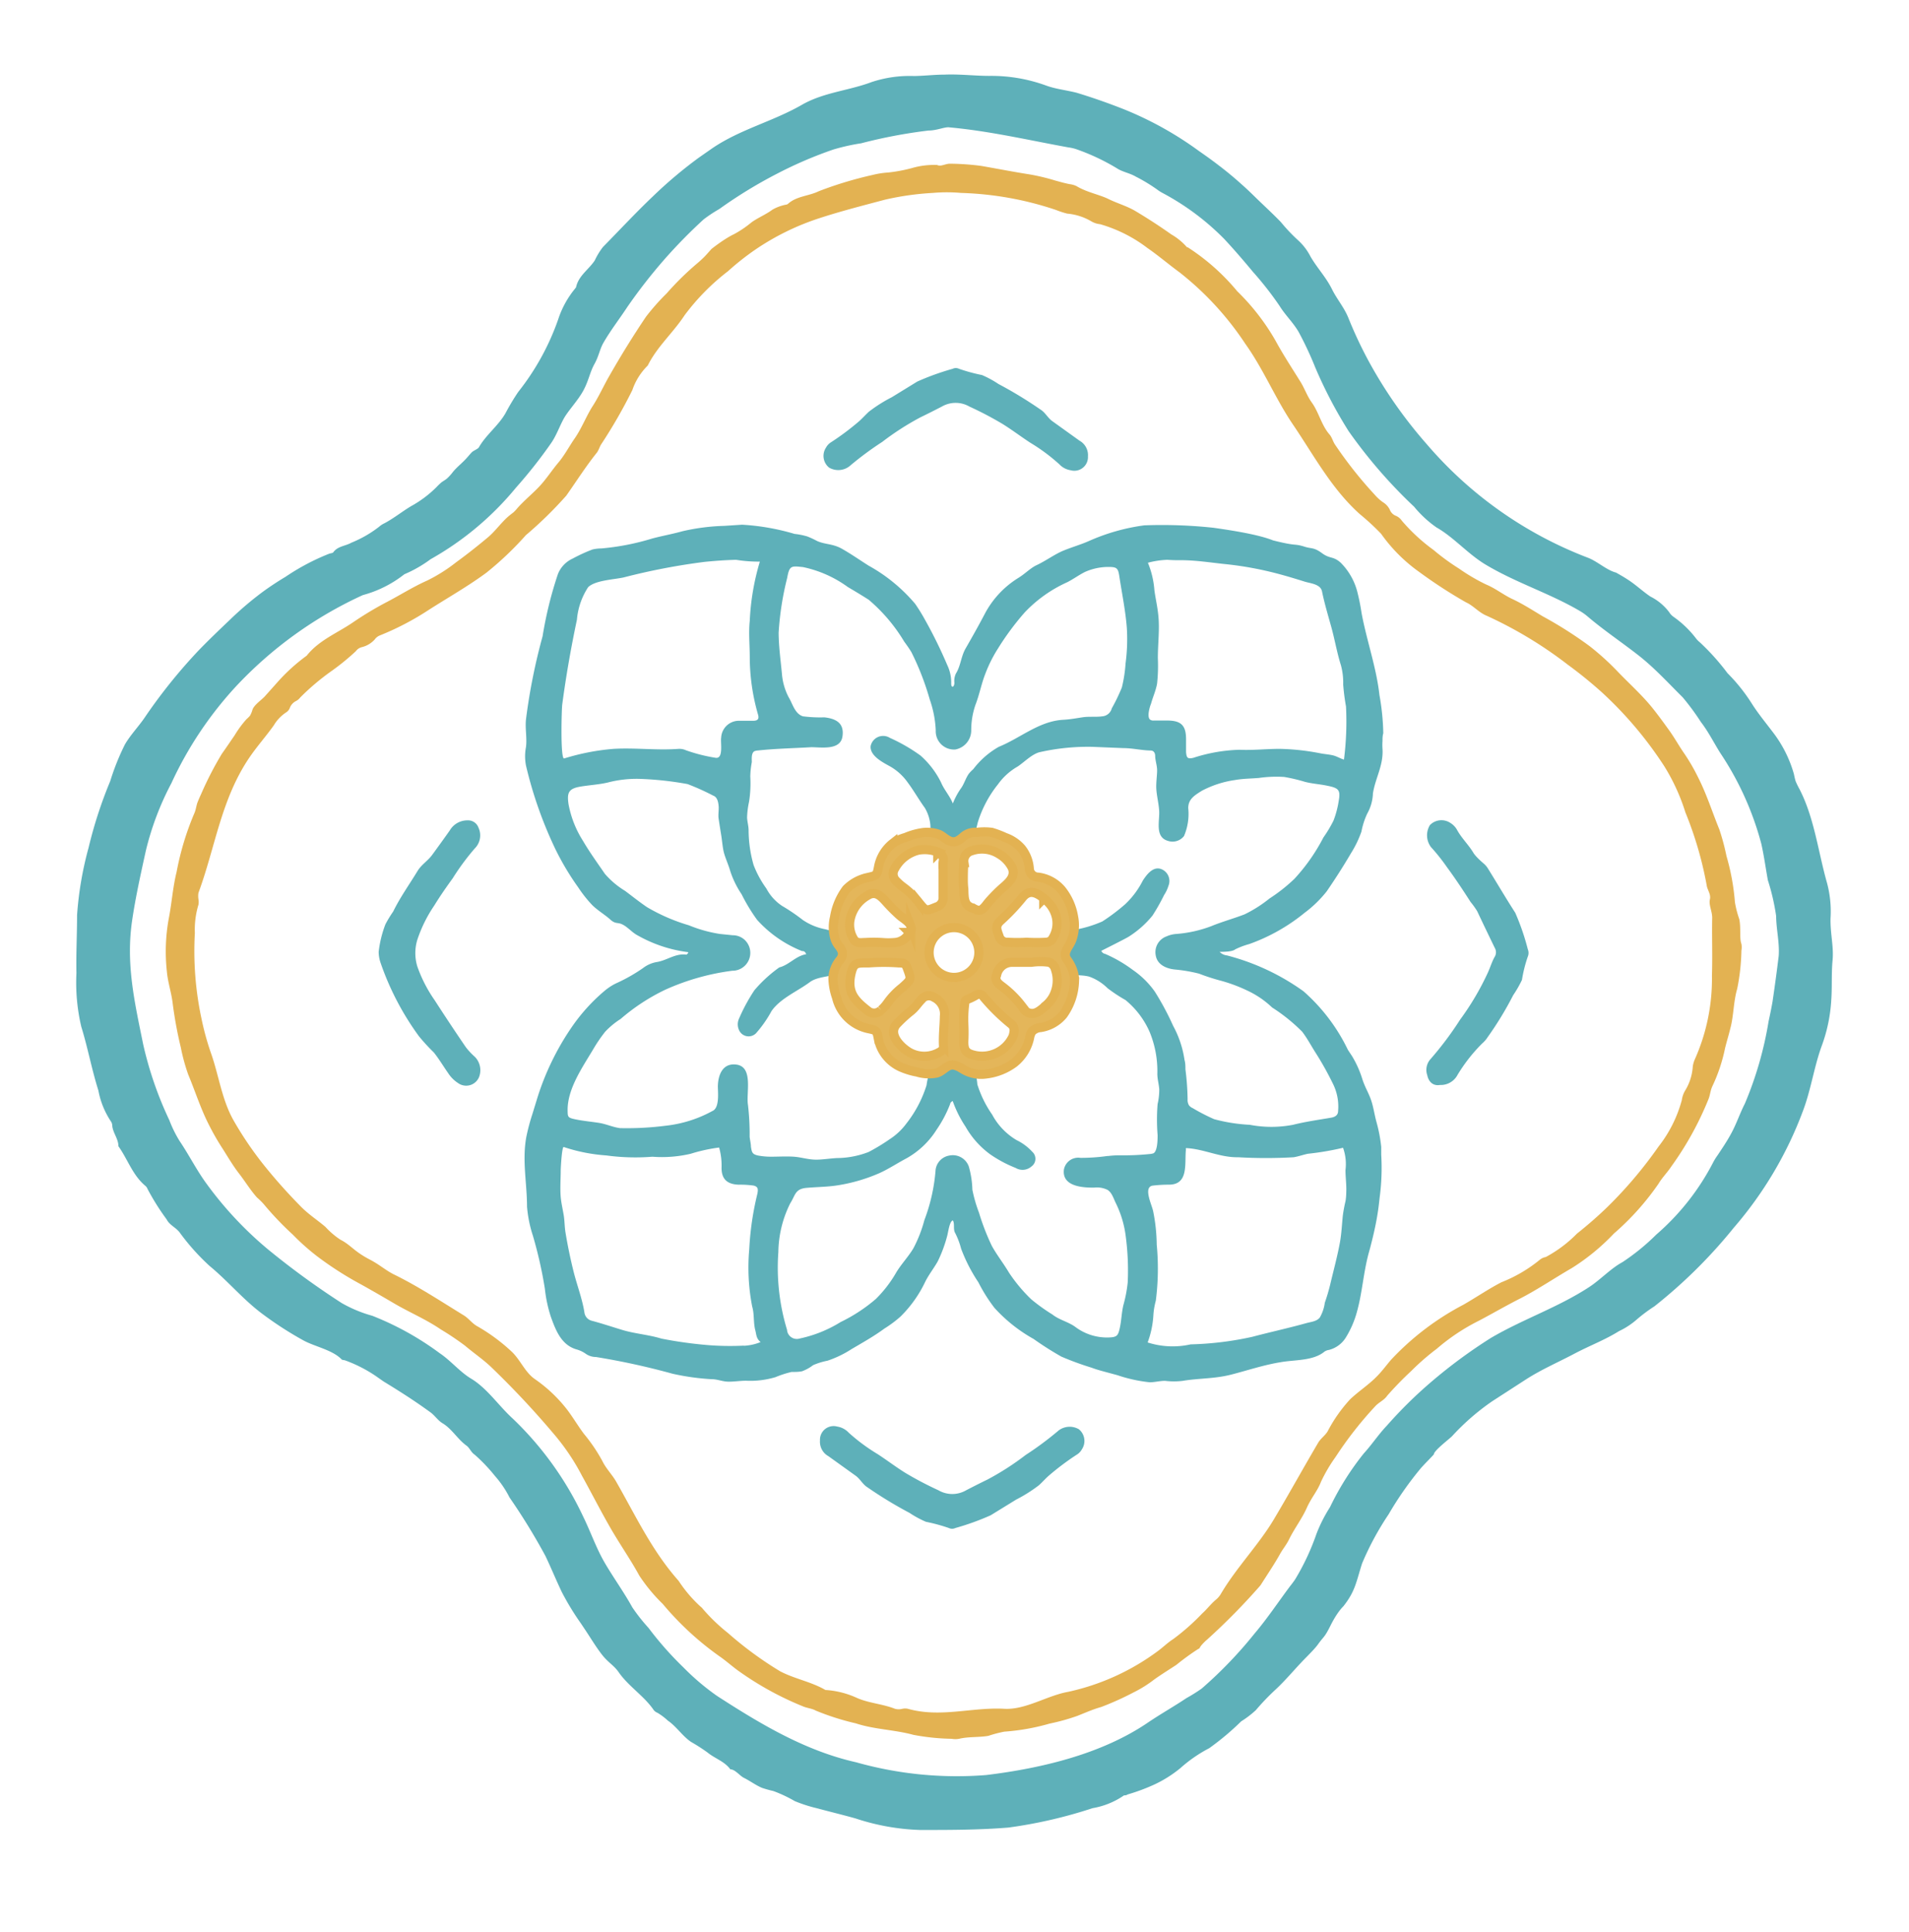 <svg xmlns="http://www.w3.org/2000/svg" width="84" height="85" fill="none"><g filter="url(#a)"><mask id="b" width="84" height="84" x=".352" y=".278" fill="#000" maskUnits="userSpaceOnUse"><path fill="#fff" d="M.352.278h84v84h-84z"/><path d="M80.546 40.432a4.848 4.848 0 0 0-.151-1.573c-.388-1.359-.562-2.887-1.22-4.15a3.606 3.606 0 0 1-.162-.332c-.034-.107-.056-.219-.079-.326a5.443 5.443 0 0 0-.943-1.859c-.31-.41-.63-.797-.905-1.23a7.757 7.757 0 0 0-1.072-1.342 10.15 10.15 0 0 0-1.23-1.37.9.9 0 0 1-.146-.147 4.495 4.495 0 0 0-.995-.96.697.697 0 0 1-.196-.208 2.365 2.365 0 0 0-.831-.69c-.349-.237-.652-.529-1.006-.753a5.831 5.831 0 0 0-.314-.191l-.186-.107c-.421-.107-.825-.5-1.247-.657a17.575 17.575 0 0 1-7.093-5.005 20.002 20.002 0 0 1-2.511-3.578c-.35-.64-.66-1.3-.932-1.977-.18-.443-.49-.803-.703-1.224-.275-.562-.657-.944-.96-1.466a2.5 2.5 0 0 0-.562-.73 7.583 7.583 0 0 1-.741-.786c-.337-.349-.691-.674-1.034-1.006-.224-.219-.454-.444-.69-.651a15.39 15.39 0 0 0-.995-.826c-.342-.264-.6-.444-.904-.657a15.226 15.226 0 0 0-3.291-1.826 27.02 27.02 0 0 0-2.056-.719c-.45-.118-.921-.162-1.354-.32a7.026 7.026 0 0 0-2.499-.427c-.651 0-1.309-.084-1.966-.056-.45 0-.899.056-1.353.062a5.325 5.325 0 0 0-1.86.264c-1.033.388-2.111.45-3.078 1.005-1.28.736-2.695 1.068-3.931 1.904l-.596.416A19.372 19.372 0 0 0 28.75 8.62c-.764.725-1.477 1.494-2.218 2.247-.142.182-.262.38-.36.59-.264.404-.719.674-.825 1.185l-.051.067c-.327.4-.577.857-.736 1.348a10.943 10.943 0 0 1-1.758 3.19 9.978 9.978 0 0 0-.561.938c-.326.562-.86.95-1.174 1.506-.034.056-.23.14-.292.196-.062.056-.169.191-.253.281-.186.208-.41.376-.59.595a2.17 2.17 0 0 1-.264.292c-.073.062-.157.107-.236.163a2.678 2.678 0 0 0-.224.214 4.976 4.976 0 0 1-1.124.842c-.393.236-.752.528-1.162.747a.995.995 0 0 0-.242.157c-.373.29-.786.526-1.224.703-.253.146-.59.146-.787.415-.028.045-.123.045-.185.068a9.95 9.95 0 0 0-1.921 1.016 13.04 13.04 0 0 0-.989.652c-.507.376-.989.785-1.443 1.224-.477.455-.95.905-1.404 1.376a23.542 23.542 0 0 0-2.37 2.955c-.27.393-.618.752-.86 1.168a10.54 10.54 0 0 0-.646 1.612 19.28 19.28 0 0 0-.955 2.938 15.165 15.165 0 0 0-.505 2.96c0 .848-.045 1.684-.028 2.55a8.5 8.5 0 0 0 .213 2.358c.287.927.46 1.882.753 2.809.091.492.282.96.562 1.376.035.06.052.127.05.197.04.308.27.561.27.881.404.562.623 1.275 1.185 1.741a.33.33 0 0 1 .095.135c.247.469.528.917.843 1.343.123.247.387.342.562.561.392.54.838 1.04 1.33 1.489.826.68 1.495 1.505 2.371 2.145.556.413 1.14.789 1.747 1.124.494.275 1.286.42 1.685.837.028.033.1.028.151.044.535.192 1.04.459 1.5.792l.202.14c.702.428 1.388.866 2.05 1.349.208.146.332.37.562.5.41.258.646.696 1.04.977.134.101.196.292.353.393.324.286.623.6.893.938.253.286.468.603.64.944.573.828 1.1 1.686 1.579 2.572.252.528.471 1.067.724 1.595.246.474.523.93.831 1.365l.169.253c.253.376.489.775.758 1.123.27.349.528.478.73.764.438.64 1.124 1.05 1.556 1.685a.39.39 0 0 0 .163.118c.163.098.316.213.455.343.387.264.635.674 1.022.938.25.142.492.298.725.466.32.264.747.387 1.005.741.208 0 .405.276.59.371.275.135.522.326.803.444.164.055.331.102.5.14.327.12.642.269.944.444.316.13.643.236.977.314.561.152 1.123.287 1.685.444.92.307 1.879.48 2.848.511 1.297 0 2.594 0 3.886-.106 1.26-.17 2.5-.456 3.707-.854a3.443 3.443 0 0 0 1.382-.562c.034 0 .107 0 .157-.04a8.6 8.6 0 0 0 1.202-.449c.403-.19.78-.43 1.124-.713a6.18 6.18 0 0 1 1.269-.876c.498-.357.967-.75 1.404-1.18.23-.143.447-.309.646-.494.265-.312.548-.608.848-.887.489-.45.904-.972 1.376-1.444.163-.168.372-.376.5-.55.27-.382.282-.281.562-.843.281-.561.511-.792.562-.842.53-.671.565-1.073.825-1.887.318-.758.71-1.482 1.168-2.163.418-.719.895-1.4 1.427-2.039.185-.207.382-.398.562-.595 0-.169.68-.674.808-.809.529-.576 1.12-1.09 1.764-1.533l1.477-.955c.68-.438 1.399-.747 2.112-1.123.713-.377 1.348-.607 1.989-1.006.264-.124.511-.283.735-.472a6.92 6.92 0 0 1 .82-.617 22.125 22.125 0 0 0 3.494-3.46 16.816 16.816 0 0 0 3.044-5.14c.36-.949.489-1.954.837-2.892a6.965 6.965 0 0 0 .41-2.01c.04-.563 0-1.124.056-1.725s-.1-1.146-.09-1.82zm-2.55 3.634c-.05.286-.106.562-.174.87a15.844 15.844 0 0 1-1.044 3.623c-.22.427-.366.882-.596 1.303-.18.337-.393.652-.606.972-.064.088-.122.18-.175.275a10.67 10.67 0 0 1-2.521 3.213 9.69 9.69 0 0 1-1.489 1.213c-.511.275-.96.764-1.455 1.09-1.37.898-2.92 1.415-4.336 2.246a22.464 22.464 0 0 0-2.583 1.899 19.301 19.301 0 0 0-1.994 1.96c-.365.382-.657.832-1.017 1.225a12.255 12.255 0 0 0-1.483 2.359 6.57 6.57 0 0 0-.595 1.174c-.24.695-.552 1.364-.932 1.993a3.663 3.663 0 0 1-.22.298c-.522.697-1.005 1.427-1.567 2.09a18.655 18.655 0 0 1-2.33 2.426c-.213.151-.435.29-.663.416-.562.376-1.163.713-1.724 1.095-2.04 1.382-4.696 2.005-7.106 2.297a16.323 16.323 0 0 1-5.712-.562c-2.246-.505-4.212-1.685-6.122-2.92-.528-.37-1.02-.787-1.472-1.247a14.683 14.683 0 0 1-1.544-1.747 7.863 7.863 0 0 1-.713-.904c-.366-.663-.81-1.275-1.197-1.932-.387-.658-.623-1.36-.955-2.04a14.453 14.453 0 0 0-3.111-4.335c-.618-.562-1.124-1.331-1.826-1.753-.505-.303-.893-.792-1.387-1.123a12.883 12.883 0 0 0-2.966-1.646 5.813 5.813 0 0 1-1.348-.561 35.216 35.216 0 0 1-3.246-2.365 16.005 16.005 0 0 1-2.713-2.904C8.642 51.47 8.31 50.806 7.9 50.2a5.327 5.327 0 0 1-.45-.915 15.953 15.953 0 0 1-1.15-3.336c-.377-1.854-.764-3.522-.49-5.42.152-1.045.383-2.073.607-3.095a12.717 12.717 0 0 1 1.124-2.972 16.326 16.326 0 0 1 2.808-4.223 17.742 17.742 0 0 1 5.617-4.055 5.055 5.055 0 0 0 1.825-.916c.41-.174.8-.397 1.157-.663a13.287 13.287 0 0 0 3.763-3.156 20.993 20.993 0 0 0 1.534-1.944c.236-.337.37-.736.561-1.084.191-.348.63-.803.865-1.241.236-.438.281-.792.483-1.157.203-.365.23-.646.4-.944.325-.561.696-1.033 1.05-1.572a23.398 23.398 0 0 1 1.623-2.084 22.857 22.857 0 0 1 1.735-1.77c.218-.166.447-.318.686-.454a20.41 20.41 0 0 1 2.544-1.556 18.09 18.09 0 0 1 2.471-1.062c.401-.12.81-.212 1.225-.275a22.34 22.34 0 0 1 2.965-.562c.371 0 .725-.168.916-.14 1.791.163 3.482.562 5.246.882.116.015.231.041.342.078.625.218 1.226.5 1.792.843.236.157.562.208.82.36.324.164.635.352.932.561.077.059.157.111.242.157a11.122 11.122 0 0 1 2.718 2.022c.427.455.865.966 1.276 1.46.421.473.812.972 1.168 1.495.252.41.6.73.842 1.151.27.503.513 1.02.725 1.55.414.975.906 1.914 1.471 2.809a21.817 21.817 0 0 0 2.882 3.325c.284.347.615.653.983.91.741.42 1.342 1.123 2.095 1.595 1.359.831 2.881 1.292 4.246 2.1.117.071.228.152.331.242.708.6 1.489 1.123 2.208 1.685.719.562 1.314 1.219 1.954 1.853.29.346.559.71.803 1.09.326.421.562.899.843 1.348a13.322 13.322 0 0 1 1.814 4.01c.118.523.191 1.068.287 1.596.165.514.287 1.042.365 1.578 0 .562.157 1.18.112 1.763a82.568 82.568 0 0 1-.27 2z"/><path d="M77.996 44.066c-.05.286-.106.562-.174.87a15.844 15.844 0 0 1-1.044 3.623c-.22.427-.366.882-.596 1.303-.18.337-.393.652-.606.972-.064.088-.122.18-.175.275a10.67 10.67 0 0 1-2.521 3.213 9.69 9.69 0 0 1-1.489 1.213c-.511.275-.96.764-1.455 1.09-1.37.898-2.92 1.415-4.336 2.246a22.464 22.464 0 0 0-2.583 1.899 19.301 19.301 0 0 0-1.994 1.96c-.365.382-.657.832-1.017 1.225a12.255 12.255 0 0 0-1.483 2.359 6.57 6.57 0 0 0-.595 1.174c-.24.695-.552 1.364-.932 1.993a3.663 3.663 0 0 1-.22.298c-.522.697-1.005 1.427-1.567 2.09a18.655 18.655 0 0 1-2.33 2.426c-.213.151-.435.29-.663.416-.562.376-1.163.713-1.724 1.095-2.04 1.382-4.696 2.005-7.106 2.297a16.323 16.323 0 0 1-5.712-.562c-2.246-.505-4.212-1.685-6.122-2.92-.528-.37-1.02-.787-1.472-1.247a14.683 14.683 0 0 1-1.544-1.747 7.863 7.863 0 0 1-.713-.904c-.366-.663-.81-1.275-1.197-1.932-.387-.658-.623-1.36-.955-2.04a14.453 14.453 0 0 0-3.111-4.335c-.618-.562-1.124-1.331-1.826-1.753-.505-.303-.893-.792-1.387-1.123a12.883 12.883 0 0 0-2.966-1.646 5.813 5.813 0 0 1-1.348-.561 35.216 35.216 0 0 1-3.246-2.365 16.005 16.005 0 0 1-2.713-2.904C8.642 51.47 8.31 50.806 7.9 50.2a5.327 5.327 0 0 1-.45-.915 15.953 15.953 0 0 1-1.15-3.336c-.377-1.854-.764-3.522-.49-5.42.152-1.045.383-2.073.607-3.095a12.717 12.717 0 0 1 1.124-2.972 16.326 16.326 0 0 1 2.808-4.223 17.742 17.742 0 0 1 5.617-4.055 5.055 5.055 0 0 0 1.825-.916c.41-.174.8-.397 1.157-.663a13.287 13.287 0 0 0 3.763-3.156 20.993 20.993 0 0 0 1.534-1.944c.236-.337.37-.736.561-1.084.191-.348.63-.803.865-1.241.236-.438.281-.792.483-1.157.203-.365.23-.646.4-.944.325-.561.696-1.033 1.05-1.572a23.398 23.398 0 0 1 1.623-2.084 22.857 22.857 0 0 1 1.735-1.77c.218-.166.447-.318.686-.454a20.41 20.41 0 0 1 2.544-1.556 18.09 18.09 0 0 1 2.471-1.062c.401-.12.81-.212 1.225-.275a22.34 22.34 0 0 1 2.965-.562c.371 0 .725-.168.916-.14 1.791.163 3.482.562 5.246.882.116.015.231.041.342.078.625.218 1.226.5 1.792.843.236.157.562.208.82.36.324.164.635.352.932.561.077.059.157.111.242.157a11.122 11.122 0 0 1 2.718 2.022c.427.455.865.966 1.276 1.46.421.473.812.972 1.168 1.495.252.41.6.73.842 1.151.27.503.513 1.02.725 1.55.414.975.906 1.914 1.471 2.809a21.817 21.817 0 0 0 2.882 3.325c.284.347.615.653.983.91.741.42 1.342 1.123 2.095 1.595 1.359.831 2.881 1.292 4.246 2.1.117.071.228.152.331.242.708.6 1.489 1.123 2.208 1.685.719.562 1.314 1.219 1.954 1.853.29.346.559.71.803 1.09.326.421.562.899.843 1.348a13.322 13.322 0 0 1 1.814 4.01c.118.523.191 1.068.287 1.596.165.514.287 1.042.365 1.578 0 .562.157 1.18.112 1.763a82.568 82.568 0 0 1-.27 2z"/></mask><path fill="#fff" d="M80.546 40.432a4.848 4.848 0 0 0-.151-1.573c-.388-1.359-.562-2.887-1.22-4.15a3.606 3.606 0 0 1-.162-.332c-.034-.107-.056-.219-.079-.326a5.443 5.443 0 0 0-.943-1.859c-.31-.41-.63-.797-.905-1.23a7.757 7.757 0 0 0-1.072-1.342 10.15 10.15 0 0 0-1.23-1.37.9.9 0 0 1-.146-.147 4.495 4.495 0 0 0-.995-.96.697.697 0 0 1-.196-.208 2.365 2.365 0 0 0-.831-.69c-.349-.237-.652-.529-1.006-.753a5.831 5.831 0 0 0-.314-.191l-.186-.107c-.421-.107-.825-.5-1.247-.657a17.575 17.575 0 0 1-7.093-5.005 20.002 20.002 0 0 1-2.511-3.578c-.35-.64-.66-1.3-.932-1.977-.18-.443-.49-.803-.703-1.224-.275-.562-.657-.944-.96-1.466a2.5 2.5 0 0 0-.562-.73 7.583 7.583 0 0 1-.741-.786c-.337-.349-.691-.674-1.034-1.006-.224-.219-.454-.444-.69-.651a15.39 15.39 0 0 0-.995-.826c-.342-.264-.6-.444-.904-.657a15.226 15.226 0 0 0-3.291-1.826 27.02 27.02 0 0 0-2.056-.719c-.45-.118-.921-.162-1.354-.32a7.026 7.026 0 0 0-2.499-.427c-.651 0-1.309-.084-1.966-.056-.45 0-.899.056-1.353.062a5.325 5.325 0 0 0-1.86.264c-1.033.388-2.111.45-3.078 1.005-1.28.736-2.695 1.068-3.931 1.904l-.596.416A19.372 19.372 0 0 0 28.75 8.62c-.764.725-1.477 1.494-2.218 2.247-.142.182-.262.38-.36.59-.264.404-.719.674-.825 1.185l-.051.067c-.327.4-.577.857-.736 1.348a10.943 10.943 0 0 1-1.758 3.19 9.978 9.978 0 0 0-.561.938c-.326.562-.86.95-1.174 1.506-.034.056-.23.14-.292.196-.062.056-.169.191-.253.281-.186.208-.41.376-.59.595a2.17 2.17 0 0 1-.264.292c-.073.062-.157.107-.236.163a2.678 2.678 0 0 0-.224.214 4.976 4.976 0 0 1-1.124.842c-.393.236-.752.528-1.162.747a.995.995 0 0 0-.242.157c-.373.29-.786.526-1.224.703-.253.146-.59.146-.787.415-.028.045-.123.045-.185.068a9.95 9.95 0 0 0-1.921 1.016 13.04 13.04 0 0 0-.989.652c-.507.376-.989.785-1.443 1.224-.477.455-.95.905-1.404 1.376a23.542 23.542 0 0 0-2.37 2.955c-.27.393-.618.752-.86 1.168a10.54 10.54 0 0 0-.646 1.612 19.28 19.28 0 0 0-.955 2.938 15.165 15.165 0 0 0-.505 2.96c0 .848-.045 1.684-.028 2.55a8.5 8.5 0 0 0 .213 2.358c.287.927.46 1.882.753 2.809.091.492.282.96.562 1.376.035.06.052.127.05.197.04.308.27.561.27.881.404.562.623 1.275 1.185 1.741a.33.33 0 0 1 .095.135c.247.469.528.917.843 1.343.123.247.387.342.562.561.392.54.838 1.04 1.33 1.489.826.68 1.495 1.505 2.371 2.145.556.413 1.14.789 1.747 1.124.494.275 1.286.42 1.685.837.028.033.1.028.151.044.535.192 1.04.459 1.5.792l.202.14c.702.428 1.388.866 2.05 1.349.208.146.332.37.562.5.41.258.646.696 1.04.977.134.101.196.292.353.393.324.286.623.6.893.938.253.286.468.603.64.944.573.828 1.1 1.686 1.579 2.572.252.528.471 1.067.724 1.595.246.474.523.93.831 1.365l.169.253c.253.376.489.775.758 1.123.27.349.528.478.73.764.438.64 1.124 1.05 1.556 1.685a.39.39 0 0 0 .163.118c.163.098.316.213.455.343.387.264.635.674 1.022.938.25.142.492.298.725.466.32.264.747.387 1.005.741.208 0 .405.276.59.371.275.135.522.326.803.444.164.055.331.102.5.14.327.12.642.269.944.444.316.13.643.236.977.314.561.152 1.123.287 1.685.444.92.307 1.879.48 2.848.511 1.297 0 2.594 0 3.886-.106 1.26-.17 2.5-.456 3.707-.854a3.443 3.443 0 0 0 1.382-.562c.034 0 .107 0 .157-.04a8.6 8.6 0 0 0 1.202-.449c.403-.19.78-.43 1.124-.713a6.18 6.18 0 0 1 1.269-.876c.498-.357.967-.75 1.404-1.18.23-.143.447-.309.646-.494.265-.312.548-.608.848-.887.489-.45.904-.972 1.376-1.444.163-.168.372-.376.5-.55.27-.382.282-.281.562-.843.281-.561.511-.792.562-.842.53-.671.565-1.073.825-1.887.318-.758.71-1.482 1.168-2.163.418-.719.895-1.4 1.427-2.039.185-.207.382-.398.562-.595 0-.169.68-.674.808-.809.529-.576 1.12-1.09 1.764-1.533l1.477-.955c.68-.438 1.399-.747 2.112-1.123.713-.377 1.348-.607 1.989-1.006.264-.124.511-.283.735-.472a6.92 6.92 0 0 1 .82-.617 22.125 22.125 0 0 0 3.494-3.46 16.816 16.816 0 0 0 3.044-5.14c.36-.949.489-1.954.837-2.892a6.965 6.965 0 0 0 .41-2.01c.04-.563 0-1.124.056-1.725s-.1-1.146-.09-1.82zm-2.55 3.634c-.05.286-.106.562-.174.87a15.844 15.844 0 0 1-1.044 3.623c-.22.427-.366.882-.596 1.303-.18.337-.393.652-.606.972-.064.088-.122.18-.175.275a10.67 10.67 0 0 1-2.521 3.213 9.69 9.69 0 0 1-1.489 1.213c-.511.275-.96.764-1.455 1.09-1.37.898-2.92 1.415-4.336 2.246a22.464 22.464 0 0 0-2.583 1.899 19.301 19.301 0 0 0-1.994 1.96c-.365.382-.657.832-1.017 1.225a12.255 12.255 0 0 0-1.483 2.359 6.57 6.57 0 0 0-.595 1.174c-.24.695-.552 1.364-.932 1.993a3.663 3.663 0 0 1-.22.298c-.522.697-1.005 1.427-1.567 2.09a18.655 18.655 0 0 1-2.33 2.426c-.213.151-.435.29-.663.416-.562.376-1.163.713-1.724 1.095-2.04 1.382-4.696 2.005-7.106 2.297a16.323 16.323 0 0 1-5.712-.562c-2.246-.505-4.212-1.685-6.122-2.92-.528-.37-1.02-.787-1.472-1.247a14.683 14.683 0 0 1-1.544-1.747 7.863 7.863 0 0 1-.713-.904c-.366-.663-.81-1.275-1.197-1.932-.387-.658-.623-1.36-.955-2.04a14.453 14.453 0 0 0-3.111-4.335c-.618-.562-1.124-1.331-1.826-1.753-.505-.303-.893-.792-1.387-1.123a12.883 12.883 0 0 0-2.966-1.646 5.813 5.813 0 0 1-1.348-.561 35.216 35.216 0 0 1-3.246-2.365 16.005 16.005 0 0 1-2.713-2.904C8.642 51.47 8.31 50.806 7.9 50.2a5.327 5.327 0 0 1-.45-.915 15.953 15.953 0 0 1-1.15-3.336c-.377-1.854-.764-3.522-.49-5.42.152-1.045.383-2.073.607-3.095a12.717 12.717 0 0 1 1.124-2.972 16.326 16.326 0 0 1 2.808-4.223 17.742 17.742 0 0 1 5.617-4.055 5.055 5.055 0 0 0 1.825-.916c.41-.174.8-.397 1.157-.663a13.287 13.287 0 0 0 3.763-3.156 20.993 20.993 0 0 0 1.534-1.944c.236-.337.37-.736.561-1.084.191-.348.63-.803.865-1.241.236-.438.281-.792.483-1.157.203-.365.23-.646.4-.944.325-.561.696-1.033 1.05-1.572a23.398 23.398 0 0 1 1.623-2.084 22.857 22.857 0 0 1 1.735-1.77c.218-.166.447-.318.686-.454a20.41 20.41 0 0 1 2.544-1.556 18.09 18.09 0 0 1 2.471-1.062c.401-.12.81-.212 1.225-.275a22.34 22.34 0 0 1 2.965-.562c.371 0 .725-.168.916-.14 1.791.163 3.482.562 5.246.882.116.015.231.041.342.078.625.218 1.226.5 1.792.843.236.157.562.208.82.36.324.164.635.352.932.561.077.059.157.111.242.157a11.122 11.122 0 0 1 2.718 2.022c.427.455.865.966 1.276 1.46.421.473.812.972 1.168 1.495.252.41.6.73.842 1.151.27.503.513 1.02.725 1.55.414.975.906 1.914 1.471 2.809a21.817 21.817 0 0 0 2.882 3.325c.284.347.615.653.983.91.741.42 1.342 1.123 2.095 1.595 1.359.831 2.881 1.292 4.246 2.1.117.071.228.152.331.242.708.6 1.489 1.123 2.208 1.685.719.562 1.314 1.219 1.954 1.853.29.346.559.71.803 1.09.326.421.562.899.843 1.348a13.322 13.322 0 0 1 1.814 4.01c.118.523.191 1.068.287 1.596.165.514.287 1.042.365 1.578 0 .562.157 1.18.112 1.763a82.568 82.568 0 0 1-.27 2z"/><path fill="#fff" d="M77.996 44.066c-.05.286-.106.562-.174.87a15.844 15.844 0 0 1-1.044 3.623c-.22.427-.366.882-.596 1.303-.18.337-.393.652-.606.972-.064.088-.122.18-.175.275a10.67 10.67 0 0 1-2.521 3.213 9.69 9.69 0 0 1-1.489 1.213c-.511.275-.96.764-1.455 1.09-1.37.898-2.92 1.415-4.336 2.246a22.464 22.464 0 0 0-2.583 1.899 19.301 19.301 0 0 0-1.994 1.96c-.365.382-.657.832-1.017 1.225a12.255 12.255 0 0 0-1.483 2.359 6.57 6.57 0 0 0-.595 1.174c-.24.695-.552 1.364-.932 1.993a3.663 3.663 0 0 1-.22.298c-.522.697-1.005 1.427-1.567 2.09a18.655 18.655 0 0 1-2.33 2.426c-.213.151-.435.29-.663.416-.562.376-1.163.713-1.724 1.095-2.04 1.382-4.696 2.005-7.106 2.297a16.323 16.323 0 0 1-5.712-.562c-2.246-.505-4.212-1.685-6.122-2.92-.528-.37-1.02-.787-1.472-1.247a14.683 14.683 0 0 1-1.544-1.747 7.863 7.863 0 0 1-.713-.904c-.366-.663-.81-1.275-1.197-1.932-.387-.658-.623-1.36-.955-2.04a14.453 14.453 0 0 0-3.111-4.335c-.618-.562-1.124-1.331-1.826-1.753-.505-.303-.893-.792-1.387-1.123a12.883 12.883 0 0 0-2.966-1.646 5.813 5.813 0 0 1-1.348-.561 35.216 35.216 0 0 1-3.246-2.365 16.005 16.005 0 0 1-2.713-2.904C8.642 51.47 8.31 50.806 7.9 50.2a5.327 5.327 0 0 1-.45-.915 15.953 15.953 0 0 1-1.15-3.336c-.377-1.854-.764-3.522-.49-5.42.152-1.045.383-2.073.607-3.095a12.717 12.717 0 0 1 1.124-2.972 16.326 16.326 0 0 1 2.808-4.223 17.742 17.742 0 0 1 5.617-4.055 5.055 5.055 0 0 0 1.825-.916c.41-.174.8-.397 1.157-.663a13.287 13.287 0 0 0 3.763-3.156 20.993 20.993 0 0 0 1.534-1.944c.236-.337.37-.736.561-1.084.191-.348.63-.803.865-1.241.236-.438.281-.792.483-1.157.203-.365.23-.646.4-.944.325-.561.696-1.033 1.05-1.572a23.398 23.398 0 0 1 1.623-2.084 22.857 22.857 0 0 1 1.735-1.77c.218-.166.447-.318.686-.454a20.41 20.41 0 0 1 2.544-1.556 18.09 18.09 0 0 1 2.471-1.062c.401-.12.81-.212 1.225-.275a22.34 22.34 0 0 1 2.965-.562c.371 0 .725-.168.916-.14 1.791.163 3.482.562 5.246.882.116.015.231.041.342.078.625.218 1.226.5 1.792.843.236.157.562.208.82.36.324.164.635.352.932.561.077.059.157.111.242.157a11.122 11.122 0 0 1 2.718 2.022c.427.455.865.966 1.276 1.46.421.473.812.972 1.168 1.495.252.41.6.73.842 1.151.27.503.513 1.02.725 1.55.414.975.906 1.914 1.471 2.809a21.817 21.817 0 0 0 2.882 3.325c.284.347.615.653.983.91.741.42 1.342 1.123 2.095 1.595 1.359.831 2.881 1.292 4.246 2.1.117.071.228.152.331.242.708.6 1.489 1.123 2.208 1.685.719.562 1.314 1.219 1.954 1.853.29.346.559.71.803 1.09.326.421.562.899.843 1.348a13.322 13.322 0 0 1 1.814 4.01c.118.523.191 1.068.287 1.596.165.514.287 1.042.365 1.578 0 .562.157 1.18.112 1.763a82.568 82.568 0 0 1-.27 2z"/><path stroke="#fff" stroke-width="6" d="M80.546 40.432a4.848 4.848 0 0 0-.151-1.573c-.388-1.359-.562-2.887-1.22-4.15a3.606 3.606 0 0 1-.162-.332c-.034-.107-.056-.219-.079-.326a5.443 5.443 0 0 0-.943-1.859c-.31-.41-.63-.797-.905-1.23a7.757 7.757 0 0 0-1.072-1.342 10.15 10.15 0 0 0-1.23-1.37.9.9 0 0 1-.146-.147 4.495 4.495 0 0 0-.995-.96.697.697 0 0 1-.196-.208 2.365 2.365 0 0 0-.831-.69c-.349-.237-.652-.529-1.006-.753a5.831 5.831 0 0 0-.314-.191l-.186-.107c-.421-.107-.825-.5-1.247-.657a17.575 17.575 0 0 1-7.093-5.005 20.002 20.002 0 0 1-2.511-3.578c-.35-.64-.66-1.3-.932-1.977-.18-.443-.49-.803-.703-1.224-.275-.562-.657-.944-.96-1.466a2.5 2.5 0 0 0-.562-.73 7.583 7.583 0 0 1-.741-.786c-.337-.349-.691-.674-1.034-1.006-.224-.219-.454-.444-.69-.651a15.39 15.39 0 0 0-.995-.826c-.342-.264-.6-.444-.904-.657a15.226 15.226 0 0 0-3.291-1.826 27.02 27.02 0 0 0-2.056-.719c-.45-.118-.921-.162-1.354-.32a7.026 7.026 0 0 0-2.499-.427c-.651 0-1.309-.084-1.966-.056-.45 0-.899.056-1.353.062a5.325 5.325 0 0 0-1.86.264c-1.033.388-2.111.45-3.078 1.005-1.28.736-2.695 1.068-3.931 1.904l-.596.416A19.372 19.372 0 0 0 28.75 8.62c-.764.725-1.477 1.494-2.218 2.247-.142.182-.262.38-.36.59-.264.404-.719.674-.825 1.185l-.051.067c-.327.4-.577.857-.736 1.348a10.943 10.943 0 0 1-1.758 3.19 9.978 9.978 0 0 0-.561.938c-.326.562-.86.95-1.174 1.506-.034.056-.23.14-.292.196-.062.056-.169.191-.253.281-.186.208-.41.376-.59.595a2.17 2.17 0 0 1-.264.292c-.073.062-.157.107-.236.163a2.678 2.678 0 0 0-.224.214 4.976 4.976 0 0 1-1.124.842c-.393.236-.752.528-1.162.747a.995.995 0 0 0-.242.157c-.373.29-.786.526-1.224.703-.253.146-.59.146-.787.415-.028.045-.123.045-.185.068a9.95 9.95 0 0 0-1.921 1.016 13.04 13.04 0 0 0-.989.652c-.507.376-.989.785-1.443 1.224-.477.455-.95.905-1.404 1.376a23.542 23.542 0 0 0-2.37 2.955c-.27.393-.618.752-.86 1.168a10.54 10.54 0 0 0-.646 1.612 19.28 19.28 0 0 0-.955 2.938 15.165 15.165 0 0 0-.505 2.96c0 .848-.045 1.684-.028 2.55a8.5 8.5 0 0 0 .213 2.358c.287.927.46 1.882.753 2.809.091.492.282.96.562 1.376.035.06.052.127.05.197.04.308.27.561.27.881.404.562.623 1.275 1.185 1.741a.33.33 0 0 1 .095.135c.247.469.528.917.843 1.343.123.247.387.342.562.561.392.54.838 1.04 1.33 1.489.826.68 1.495 1.505 2.371 2.145.556.413 1.14.789 1.747 1.124.494.275 1.286.42 1.685.837.028.033.1.028.151.044.535.192 1.04.459 1.5.792l.202.14c.702.428 1.388.866 2.05 1.349.208.146.332.37.562.5.41.258.646.696 1.04.977.134.101.196.292.353.393.324.286.623.6.893.938.253.286.468.603.64.944.573.828 1.1 1.686 1.579 2.572.252.528.471 1.067.724 1.595.246.474.523.93.831 1.365l.169.253c.253.376.489.775.758 1.123.27.349.528.478.73.764.438.64 1.124 1.05 1.556 1.685a.39.39 0 0 0 .163.118c.163.098.316.213.455.343.387.264.635.674 1.022.938.25.142.492.298.725.466.32.264.747.387 1.005.741.208 0 .405.276.59.371.275.135.522.326.803.444.164.055.331.102.5.14.327.12.642.269.944.444.316.13.643.236.977.314.561.152 1.123.287 1.685.444.92.307 1.879.48 2.848.511 1.297 0 2.594 0 3.886-.106 1.26-.17 2.5-.456 3.707-.854a3.443 3.443 0 0 0 1.382-.562c.034 0 .107 0 .157-.04a8.6 8.6 0 0 0 1.202-.449c.403-.19.78-.43 1.124-.713a6.18 6.18 0 0 1 1.269-.876c.498-.357.967-.75 1.404-1.18.23-.143.447-.309.646-.494.265-.312.548-.608.848-.887.489-.45.904-.972 1.376-1.444.163-.168.372-.376.5-.55.27-.382.282-.281.562-.843.281-.561.511-.792.562-.842.53-.671.565-1.073.825-1.887.318-.758.71-1.482 1.168-2.163.418-.719.895-1.4 1.427-2.039.185-.207.382-.398.562-.595 0-.169.68-.674.808-.809.529-.576 1.12-1.09 1.764-1.533l1.477-.955c.68-.438 1.399-.747 2.112-1.123.713-.377 1.348-.607 1.989-1.006.264-.124.511-.283.735-.472a6.92 6.92 0 0 1 .82-.617 22.125 22.125 0 0 0 3.494-3.46 16.816 16.816 0 0 0 3.044-5.14c.36-.949.489-1.954.837-2.892a6.965 6.965 0 0 0 .41-2.01c.04-.563 0-1.124.056-1.725s-.1-1.146-.09-1.82zm-2.55 3.634c-.05.286-.106.562-.174.87a15.844 15.844 0 0 1-1.044 3.623c-.22.427-.366.882-.596 1.303-.18.337-.393.652-.606.972-.064.088-.122.18-.175.275a10.67 10.67 0 0 1-2.521 3.213 9.69 9.69 0 0 1-1.489 1.213c-.511.275-.96.764-1.455 1.09-1.37.898-2.92 1.415-4.336 2.246a22.464 22.464 0 0 0-2.583 1.899 19.301 19.301 0 0 0-1.994 1.96c-.365.382-.657.832-1.017 1.225a12.255 12.255 0 0 0-1.483 2.359 6.57 6.57 0 0 0-.595 1.174c-.24.695-.552 1.364-.932 1.993a3.663 3.663 0 0 1-.22.298c-.522.697-1.005 1.427-1.567 2.09a18.655 18.655 0 0 1-2.33 2.426c-.213.151-.435.29-.663.416-.562.376-1.163.713-1.724 1.095-2.04 1.382-4.696 2.005-7.106 2.297a16.323 16.323 0 0 1-5.712-.562c-2.246-.505-4.212-1.685-6.122-2.92-.528-.37-1.02-.787-1.472-1.247a14.683 14.683 0 0 1-1.544-1.747 7.863 7.863 0 0 1-.713-.904c-.366-.663-.81-1.275-1.197-1.932-.387-.658-.623-1.36-.955-2.04a14.453 14.453 0 0 0-3.111-4.335c-.618-.562-1.124-1.331-1.826-1.753-.505-.303-.893-.792-1.387-1.123a12.883 12.883 0 0 0-2.966-1.646 5.813 5.813 0 0 1-1.348-.561 35.216 35.216 0 0 1-3.246-2.365 16.005 16.005 0 0 1-2.713-2.904C8.642 51.47 8.31 50.806 7.9 50.2a5.327 5.327 0 0 1-.45-.915 15.953 15.953 0 0 1-1.15-3.336c-.377-1.854-.764-3.522-.49-5.42.152-1.045.383-2.073.607-3.095a12.717 12.717 0 0 1 1.124-2.972 16.326 16.326 0 0 1 2.808-4.223 17.742 17.742 0 0 1 5.617-4.055 5.055 5.055 0 0 0 1.825-.916c.41-.174.8-.397 1.157-.663a13.287 13.287 0 0 0 3.763-3.156 20.993 20.993 0 0 0 1.534-1.944c.236-.337.37-.736.561-1.084.191-.348.63-.803.865-1.241.236-.438.281-.792.483-1.157.203-.365.23-.646.4-.944.325-.561.696-1.033 1.05-1.572a23.398 23.398 0 0 1 1.623-2.084 22.857 22.857 0 0 1 1.735-1.77c.218-.166.447-.318.686-.454a20.41 20.41 0 0 1 2.544-1.556 18.09 18.09 0 0 1 2.471-1.062c.401-.12.81-.212 1.225-.275a22.34 22.34 0 0 1 2.965-.562c.371 0 .725-.168.916-.14 1.791.163 3.482.562 5.246.882.116.015.231.041.342.078.625.218 1.226.5 1.792.843.236.157.562.208.82.36.324.164.635.352.932.561.077.059.157.111.242.157a11.122 11.122 0 0 1 2.718 2.022c.427.455.865.966 1.276 1.46.421.473.812.972 1.168 1.495.252.41.6.73.842 1.151.27.503.513 1.02.725 1.55.414.975.906 1.914 1.471 2.809a21.817 21.817 0 0 0 2.882 3.325c.284.347.615.653.983.91.741.42 1.342 1.123 2.095 1.595 1.359.831 2.881 1.292 4.246 2.1.117.071.228.152.331.242.708.6 1.489 1.123 2.208 1.685.719.562 1.314 1.219 1.954 1.853.29.346.559.71.803 1.09.326.421.562.899.843 1.348a13.322 13.322 0 0 1 1.814 4.01c.118.523.191 1.068.287 1.596.165.514.287 1.042.365 1.578 0 .562.157 1.18.112 1.763a82.568 82.568 0 0 1-.27 2z" mask="url(#b)"/><path stroke="#fff" stroke-width="6" d="M77.996 44.066c-.05.286-.106.562-.174.87a15.844 15.844 0 0 1-1.044 3.623c-.22.427-.366.882-.596 1.303-.18.337-.393.652-.606.972-.064.088-.122.18-.175.275a10.67 10.67 0 0 1-2.521 3.213 9.69 9.69 0 0 1-1.489 1.213c-.511.275-.96.764-1.455 1.09-1.37.898-2.92 1.415-4.336 2.246a22.464 22.464 0 0 0-2.583 1.899 19.301 19.301 0 0 0-1.994 1.96c-.365.382-.657.832-1.017 1.225a12.255 12.255 0 0 0-1.483 2.359 6.57 6.57 0 0 0-.595 1.174c-.24.695-.552 1.364-.932 1.993a3.663 3.663 0 0 1-.22.298c-.522.697-1.005 1.427-1.567 2.09a18.655 18.655 0 0 1-2.33 2.426c-.213.151-.435.29-.663.416-.562.376-1.163.713-1.724 1.095-2.04 1.382-4.696 2.005-7.106 2.297a16.323 16.323 0 0 1-5.712-.562c-2.246-.505-4.212-1.685-6.122-2.92-.528-.37-1.02-.787-1.472-1.247a14.683 14.683 0 0 1-1.544-1.747 7.863 7.863 0 0 1-.713-.904c-.366-.663-.81-1.275-1.197-1.932-.387-.658-.623-1.36-.955-2.04a14.453 14.453 0 0 0-3.111-4.335c-.618-.562-1.124-1.331-1.826-1.753-.505-.303-.893-.792-1.387-1.123a12.883 12.883 0 0 0-2.966-1.646 5.813 5.813 0 0 1-1.348-.561 35.216 35.216 0 0 1-3.246-2.365 16.005 16.005 0 0 1-2.713-2.904C8.642 51.47 8.31 50.806 7.9 50.2a5.327 5.327 0 0 1-.45-.915 15.953 15.953 0 0 1-1.15-3.336c-.377-1.854-.764-3.522-.49-5.42.152-1.045.383-2.073.607-3.095a12.717 12.717 0 0 1 1.124-2.972 16.326 16.326 0 0 1 2.808-4.223 17.742 17.742 0 0 1 5.617-4.055 5.055 5.055 0 0 0 1.825-.916c.41-.174.8-.397 1.157-.663a13.287 13.287 0 0 0 3.763-3.156 20.993 20.993 0 0 0 1.534-1.944c.236-.337.37-.736.561-1.084.191-.348.63-.803.865-1.241.236-.438.281-.792.483-1.157.203-.365.23-.646.4-.944.325-.561.696-1.033 1.05-1.572a23.398 23.398 0 0 1 1.623-2.084 22.857 22.857 0 0 1 1.735-1.77c.218-.166.447-.318.686-.454a20.41 20.41 0 0 1 2.544-1.556 18.09 18.09 0 0 1 2.471-1.062c.401-.12.81-.212 1.225-.275a22.34 22.34 0 0 1 2.965-.562c.371 0 .725-.168.916-.14 1.791.163 3.482.562 5.246.882.116.015.231.041.342.078.625.218 1.226.5 1.792.843.236.157.562.208.82.36.324.164.635.352.932.561.077.059.157.111.242.157a11.122 11.122 0 0 1 2.718 2.022c.427.455.865.966 1.276 1.46.421.473.812.972 1.168 1.495.252.41.6.73.842 1.151.27.503.513 1.02.725 1.55.414.975.906 1.914 1.471 2.809a21.817 21.817 0 0 0 2.882 3.325c.284.347.615.653.983.91.741.42 1.342 1.123 2.095 1.595 1.359.831 2.881 1.292 4.246 2.1.117.071.228.152.331.242.708.6 1.489 1.123 2.208 1.685.719.562 1.314 1.219 1.954 1.853.29.346.559.71.803 1.09.326.421.562.899.843 1.348a13.322 13.322 0 0 1 1.814 4.01c.118.523.191 1.068.287 1.596.165.514.287 1.042.365 1.578 0 .562.157 1.18.112 1.763a82.568 82.568 0 0 1-.27 2z" mask="url(#b)"/></g><path fill="#5EB0B9" d="M80.546 40.432a4.848 4.848 0 0 0-.151-1.573c-.388-1.359-.562-2.887-1.22-4.15a3.632 3.632 0 0 1-.162-.332c-.034-.107-.056-.219-.079-.326a5.443 5.443 0 0 0-.943-1.859c-.31-.41-.63-.797-.905-1.23a7.765 7.765 0 0 0-1.072-1.342 10.19 10.19 0 0 0-1.23-1.37.9.9 0 0 1-.146-.147 4.495 4.495 0 0 0-.995-.96.697.697 0 0 1-.196-.208 2.365 2.365 0 0 0-.831-.69c-.349-.237-.652-.529-1.006-.753a5.831 5.831 0 0 0-.314-.191l-.186-.107c-.42-.107-.825-.5-1.247-.657a17.575 17.575 0 0 1-7.093-5.005 20.002 20.002 0 0 1-2.511-3.578c-.35-.64-.66-1.3-.932-1.977-.18-.443-.49-.803-.703-1.224-.275-.562-.657-.944-.96-1.466a2.5 2.5 0 0 0-.562-.73 7.583 7.583 0 0 1-.741-.786c-.337-.349-.691-.674-1.034-1.006-.224-.219-.454-.444-.69-.651a15.39 15.39 0 0 0-.995-.826c-.342-.264-.6-.444-.904-.657a15.226 15.226 0 0 0-3.291-1.826 27.02 27.02 0 0 0-2.056-.719c-.45-.118-.921-.162-1.354-.32a7.026 7.026 0 0 0-2.499-.427c-.651 0-1.309-.084-1.966-.056-.45 0-.899.056-1.353.062a5.325 5.325 0 0 0-1.86.264c-1.033.388-2.111.45-3.078 1.005-1.28.736-2.695 1.068-3.931 1.904l-.596.416A19.372 19.372 0 0 0 28.75 8.62c-.764.725-1.477 1.494-2.218 2.247-.142.182-.262.38-.36.59-.264.404-.719.674-.825 1.185l-.051.067c-.327.4-.577.857-.736 1.348a10.943 10.943 0 0 1-1.758 3.19 9.978 9.978 0 0 0-.561.938c-.326.562-.86.95-1.174 1.506-.034.056-.23.14-.292.196-.062.056-.169.191-.253.281-.186.208-.41.376-.59.595a2.17 2.17 0 0 1-.264.292c-.073.062-.157.107-.236.163a2.664 2.664 0 0 0-.224.214 4.976 4.976 0 0 1-1.124.842c-.393.236-.752.528-1.162.747a.995.995 0 0 0-.242.157c-.373.29-.786.526-1.224.703-.253.146-.59.146-.787.415-.028.045-.123.045-.185.068a9.95 9.95 0 0 0-1.921 1.016 13.04 13.04 0 0 0-.989.652c-.507.376-.989.785-1.443 1.224-.477.455-.95.905-1.404 1.376a23.542 23.542 0 0 0-2.37 2.955c-.27.393-.618.752-.86 1.168a10.54 10.54 0 0 0-.646 1.612 19.28 19.28 0 0 0-.955 2.938 15.165 15.165 0 0 0-.505 2.96c0 .848-.045 1.684-.028 2.55a8.5 8.5 0 0 0 .213 2.358c.287.927.46 1.882.753 2.809.091.492.282.96.562 1.376.035.06.052.127.05.197.04.308.27.561.27.881.404.562.623 1.275 1.185 1.741a.33.33 0 0 1 .095.135c.247.469.528.917.843 1.343.123.247.387.342.562.561.392.54.838 1.04 1.33 1.489.826.68 1.495 1.505 2.371 2.145.556.413 1.14.789 1.747 1.124.494.275 1.286.42 1.685.837.028.033.1.028.151.044.535.192 1.04.459 1.5.792l.202.14c.702.428 1.388.866 2.05 1.349.208.146.332.37.562.5.41.258.646.696 1.04.977.134.101.196.292.353.393.324.286.623.6.893.938.253.286.468.603.64.944.573.828 1.1 1.686 1.579 2.572.252.528.471 1.067.724 1.595.246.474.523.93.831 1.365l.169.253c.253.376.489.775.758 1.123.27.349.528.478.73.764.438.64 1.124 1.05 1.556 1.685a.39.39 0 0 0 .163.118c.163.098.316.213.455.343.387.264.635.674 1.022.938.25.142.492.298.725.466.32.264.747.387 1.005.741.208 0 .405.276.59.371.275.135.522.326.803.444.164.055.331.102.5.14.327.12.642.269.944.444.316.13.643.236.977.314.562.152 1.123.287 1.685.444.92.307 1.879.48 2.848.511 1.297 0 2.594 0 3.886-.106 1.26-.17 2.5-.456 3.707-.854a3.443 3.443 0 0 0 1.382-.562c.034 0 .107 0 .157-.04a8.6 8.6 0 0 0 1.202-.449c.403-.19.78-.43 1.124-.713a6.18 6.18 0 0 1 1.269-.876c.498-.357.967-.75 1.404-1.18.23-.143.447-.309.646-.494.265-.312.548-.608.848-.887.489-.45.904-.972 1.376-1.444.163-.168.372-.376.5-.55.27-.382.282-.281.562-.843.281-.561.511-.792.562-.842.531-.671.565-1.073.825-1.887.318-.758.71-1.482 1.168-2.163.418-.719.895-1.4 1.427-2.039.185-.207.382-.398.562-.595 0-.169.68-.674.808-.809.529-.576 1.12-1.09 1.764-1.533l1.477-.955c.68-.438 1.399-.747 2.112-1.123.713-.377 1.348-.607 1.989-1.006.264-.124.511-.283.735-.472a6.92 6.92 0 0 1 .82-.617 22.125 22.125 0 0 0 3.494-3.46 16.816 16.816 0 0 0 3.044-5.14c.36-.949.489-1.954.837-2.892a6.965 6.965 0 0 0 .41-2.01c.04-.563 0-1.124.056-1.725s-.1-1.146-.09-1.82zm-2.55 3.634c-.05.286-.106.562-.174.87a15.844 15.844 0 0 1-1.044 3.623c-.22.427-.366.882-.596 1.303-.18.337-.393.652-.606.972-.064.088-.122.18-.175.275a10.67 10.67 0 0 1-2.521 3.213 9.69 9.69 0 0 1-1.489 1.213c-.511.275-.96.764-1.455 1.09-1.37.898-2.92 1.415-4.336 2.246a22.464 22.464 0 0 0-2.583 1.899 19.311 19.311 0 0 0-1.994 1.96c-.365.382-.657.832-1.017 1.225a12.255 12.255 0 0 0-1.483 2.359 6.57 6.57 0 0 0-.595 1.174c-.24.695-.552 1.364-.932 1.993a3.663 3.663 0 0 1-.22.298c-.522.697-1.005 1.427-1.567 2.09a18.655 18.655 0 0 1-2.33 2.426c-.213.151-.435.29-.663.416-.562.376-1.163.713-1.724 1.095-2.04 1.382-4.696 2.005-7.106 2.297a16.325 16.325 0 0 1-5.712-.562c-2.246-.505-4.212-1.685-6.122-2.92-.528-.37-1.02-.787-1.472-1.247a14.683 14.683 0 0 1-1.544-1.747 7.863 7.863 0 0 1-.713-.904c-.366-.663-.81-1.275-1.197-1.932-.387-.658-.623-1.36-.955-2.04a14.453 14.453 0 0 0-3.111-4.335c-.618-.562-1.124-1.331-1.826-1.753-.505-.303-.893-.792-1.387-1.123a12.883 12.883 0 0 0-2.966-1.646 5.813 5.813 0 0 1-1.348-.561 35.198 35.198 0 0 1-3.246-2.365 16.005 16.005 0 0 1-2.713-2.904C8.642 51.47 8.31 50.806 7.9 50.2a5.327 5.327 0 0 1-.45-.915 15.953 15.953 0 0 1-1.15-3.336c-.377-1.854-.764-3.522-.49-5.42.152-1.045.383-2.073.607-3.095a12.717 12.717 0 0 1 1.124-2.972 16.327 16.327 0 0 1 2.808-4.223 17.742 17.742 0 0 1 5.617-4.055 5.055 5.055 0 0 0 1.825-.916c.41-.174.8-.397 1.157-.663a13.287 13.287 0 0 0 3.763-3.156 20.98 20.98 0 0 0 1.534-1.944c.236-.337.37-.736.561-1.084.191-.348.63-.803.865-1.241.236-.438.281-.792.483-1.157.203-.365.23-.646.4-.944.325-.561.696-1.033 1.05-1.572a23.398 23.398 0 0 1 1.623-2.084 22.857 22.857 0 0 1 1.735-1.77c.218-.166.447-.318.686-.454a20.41 20.41 0 0 1 2.544-1.556 18.09 18.09 0 0 1 2.471-1.062c.401-.12.81-.212 1.225-.275a22.34 22.34 0 0 1 2.965-.562c.371 0 .725-.168.916-.14 1.791.163 3.482.562 5.246.882.116.015.231.041.342.078.625.218 1.226.5 1.792.843.236.157.562.208.82.36.324.164.635.352.932.561.077.059.157.111.242.157a11.122 11.122 0 0 1 2.718 2.022c.427.455.865.966 1.276 1.46.421.473.812.972 1.168 1.495.252.41.6.73.842 1.151.27.503.513 1.02.725 1.55.414.975.906 1.914 1.471 2.809a21.811 21.811 0 0 0 2.882 3.325c.284.347.615.653.983.91.741.42 1.342 1.123 2.095 1.595 1.359.831 2.881 1.292 4.246 2.1.117.071.228.152.331.242.708.6 1.489 1.123 2.208 1.685.719.562 1.314 1.219 1.954 1.853.29.346.559.71.803 1.09.326.421.562.899.843 1.348a13.322 13.322 0 0 1 1.814 4.01c.118.523.191 1.068.287 1.596.165.514.287 1.042.365 1.578 0 .562.157 1.18.112 1.763a82.568 82.568 0 0 1-.27 2z"/><path fill="#E3B252" d="M76.53 40.437a4.488 4.488 0 0 1-.19-.741 9.992 9.992 0 0 0-.371-2.028 9.913 9.913 0 0 0-.315-1.174c-.314-.77-.561-1.561-.943-2.308a8.526 8.526 0 0 0-.612-1.05c-.23-.332-.427-.692-.663-1.017-.236-.326-.483-.669-.742-.989-.454-.561-1.01-1.056-1.516-1.584-.386-.404-.801-.78-1.241-1.123a17.858 17.858 0 0 0-2.05-1.303c-.45-.27-.9-.562-1.377-.78-.381-.186-.724-.461-1.123-.624-.413-.2-.81-.433-1.185-.697a9.784 9.784 0 0 1-1.123-.82 8.026 8.026 0 0 1-1.399-1.292.595.595 0 0 0-.247-.207.467.467 0 0 1-.28-.276.792.792 0 0 0-.298-.325 1.986 1.986 0 0 1-.36-.326 18.119 18.119 0 0 1-1.741-2.196c-.101-.14-.14-.332-.253-.46-.36-.416-.466-.973-.786-1.416-.202-.281-.315-.624-.5-.916-.37-.595-.758-1.185-1.09-1.797a9.862 9.862 0 0 0-1.685-2.174 9.508 9.508 0 0 0-2.185-1.938.07.07 0 0 1-.028 0 2.691 2.691 0 0 0-.685-.561 24.32 24.32 0 0 0-1.6-1.04c-.366-.213-.787-.33-1.175-.522-.387-.19-.949-.292-1.393-.561a.977.977 0 0 0-.309-.09c-.213-.04-.42-.101-.628-.157a9.337 9.337 0 0 0-1.124-.27c-.719-.112-1.432-.253-2.145-.376-.455-.06-.913-.092-1.37-.096-.203 0-.394.14-.563.056a3.51 3.51 0 0 0-1.123.14 6.71 6.71 0 0 1-1.033.192c-.23.015-.457.05-.68.106-.805.18-1.595.418-2.365.714-.443.219-.983.213-1.364.561-.045.04-.13.034-.191.057a1.892 1.892 0 0 0-.49.196c-.297.22-.64.354-.926.562-.24.2-.5.375-.775.522-.427.202-.982.646-.982.646s-.248.28-.304.337a5.43 5.43 0 0 1-.298.275c-.488.411-.944.858-1.365 1.337a9.957 9.957 0 0 0-.915 1.034 40.763 40.763 0 0 0-1.601 2.583c-.258.444-.466.916-.741 1.343-.276.427-.478.966-.787 1.415-.247.354-.449.747-.724 1.073-.276.326-.528.719-.826 1.039-.298.32-.674.623-.983.972a1.694 1.694 0 0 1-.168.18l-.158.123c-.37.298-.629.702-.994 1-.45.376-.904.735-1.376 1.078a7.13 7.13 0 0 1-1.264.798c-.645.286-1.235.668-1.859.988-.489.26-.963.548-1.42.86-.692.471-1.49.78-2.028 1.46a8.003 8.003 0 0 0-1.292 1.174l-.562.629c-.163.168-.444.354-.528.562a1.181 1.181 0 0 1-.112.275 1.277 1.277 0 0 1-.152.151 4.611 4.611 0 0 0-.522.708c-.185.27-.382.562-.562.814-.345.57-.65 1.164-.915 1.775a7.142 7.142 0 0 0-.158.365c-.05.124-.073.343-.151.506a12.4 12.4 0 0 0-.77 2.556c-.168.673-.213 1.381-.348 2.066a8.077 8.077 0 0 0-.079 2.326c.04.455.191.898.248 1.342.084.671.206 1.337.365 1.994.078.398.185.79.32 1.174.314.753.561 1.539.927 2.247.182.36.384.711.606 1.05.23.365.455.747.713 1.078.259.332.495.725.787 1.05.104.089.202.185.292.287.4.48.831.932 1.292 1.354.339.348.703.671 1.09.966a15.07 15.07 0 0 0 1.909 1.219c.494.275.988.561 1.477.848.663.387 1.376.685 2.017 1.123.37.221.727.461 1.072.719.371.315.775.59 1.124.916.969.93 1.89 1.91 2.758 2.937.494.574.92 1.203 1.269 1.876.41.741.797 1.5 1.224 2.247.427.747.899 1.415 1.298 2.145.298.452.644.87 1.033 1.247a13.12 13.12 0 0 0 2.488 2.297c.27.186.523.41.787.607a13.732 13.732 0 0 0 2.892 1.6c.186.08.393.09.562.186a11.31 11.31 0 0 0 1.764.562c.82.27 1.685.275 2.533.505.555.106 1.12.165 1.685.174.107.02.218.02.326 0 .42-.1.859-.056 1.286-.129a5.65 5.65 0 0 1 .702-.185 9.64 9.64 0 0 0 1.994-.354 9.268 9.268 0 0 0 1.213-.337c.348-.135.69-.292 1.056-.393.49-.186.968-.402 1.432-.646.318-.157.619-.345.899-.562.314-.224.651-.432.977-.646.309-.251.631-.486.966-.702.056 0 .084-.106.135-.157.079-.093.165-.18.258-.258a28.394 28.394 0 0 0 2.309-2.343.666.666 0 0 0 .073-.1c.275-.433.561-.854.814-1.304.124-.23.292-.421.405-.657.23-.472.561-.899.775-1.376.213-.477.477-.753.634-1.168.179-.378.391-.74.635-1.079.52-.798 1.108-1.55 1.758-2.246.157-.169.388-.259.517-.455.335-.381.69-.745 1.061-1.09.352-.352.727-.678 1.124-.977a8.897 8.897 0 0 1 1.848-1.23c.618-.326 1.224-.68 1.848-.994.769-.4 1.488-.888 2.246-1.326a9.47 9.47 0 0 0 1.848-1.517 11.627 11.627 0 0 0 1.966-2.196c.157-.264.393-.5.562-.758a13.97 13.97 0 0 0 1.634-2.96c.073-.18.079-.365.168-.562a7.304 7.304 0 0 0 .562-1.684c.073-.293.157-.562.23-.86.152-.562.135-1.174.304-1.752a9.263 9.263 0 0 0 .185-1.685.81.81 0 0 0 0-.287c-.095-.258-.011-.68-.095-1.095zm-1.201 2.488a8.707 8.707 0 0 1-.77 3.724 1.36 1.36 0 0 0-.073.27 2.293 2.293 0 0 1-.337 1.067 1.13 1.13 0 0 0-.146.421 5.717 5.717 0 0 1-1.022 2.039 18.808 18.808 0 0 1-2.247 2.657c-.427.415-.882.808-1.348 1.18-.402.41-.864.756-1.37 1.027a.561.561 0 0 0-.259.118 6.302 6.302 0 0 1-1.685.989c-.561.286-1.123.673-1.685.994a11.9 11.9 0 0 0-3.179 2.42c-.202.236-.382.483-.595.702-.37.388-.826.675-1.208 1.04-.39.424-.723.898-.988 1.41-.118.19-.31.314-.416.5-.662 1.123-1.28 2.246-1.949 3.37-.668 1.123-1.657 2.128-2.342 3.296a.973.973 0 0 1-.213.242c-.22.185-.388.415-.596.6-.39.41-.815.787-1.27 1.124-.23.146-.426.337-.64.5a10.29 10.29 0 0 1-3.987 1.825c-.927.163-1.87.798-2.809.747-1.432-.078-2.808.405-4.246 0a.562.562 0 0 0-.241 0 .634.634 0 0 1-.326 0c-.562-.219-1.157-.247-1.685-.483a3.881 3.881 0 0 0-1.331-.342h-.04c-.623-.365-1.359-.489-2-.826a15.934 15.934 0 0 1-2.296-1.685 8.07 8.07 0 0 1-1.096-1.05.56.56 0 0 0-.117-.118 5.913 5.913 0 0 1-.955-1.124c-1.185-1.336-1.888-2.864-2.764-4.392-.18-.303-.438-.561-.59-.876a7.307 7.307 0 0 0-.814-1.202c-.258-.343-.477-.719-.741-1.067a6.39 6.39 0 0 0-1.427-1.348c-.427-.303-.612-.809-.988-1.18a8.07 8.07 0 0 0-1.568-1.157c-.213-.129-.353-.331-.561-.46-.972-.596-1.994-1.27-3.044-1.786-.377-.18-.64-.433-1.09-.669-.713-.37-.826-.634-1.297-.876a3.491 3.491 0 0 1-.658-.562c-.365-.314-.764-.561-1.123-.938a23.595 23.595 0 0 1-1.651-1.864 15.44 15.44 0 0 1-1.264-1.876c-.528-.927-.657-2.022-1.011-3.005a11.95 11.95 0 0 1-.404-1.477 14.21 14.21 0 0 1-.293-3.775c-.017-.42.037-.839.158-1.241a.685.685 0 0 0 0-.242.944.944 0 0 1 0-.28c.752-2.04.994-4.117 2.246-5.96.332-.488.73-.932 1.073-1.415.133-.225.316-.417.534-.562a.399.399 0 0 0 .174-.219.561.561 0 0 1 .27-.286.563.563 0 0 0 .185-.158c.408-.41.85-.785 1.32-1.123.395-.277.77-.58 1.123-.91a.471.471 0 0 1 .27-.18 1.11 1.11 0 0 0 .561-.336.517.517 0 0 1 .22-.175 12.2 12.2 0 0 0 2.083-1.078c.87-.562 1.775-1.067 2.612-1.685.624-.5 1.205-1.053 1.736-1.651a17.413 17.413 0 0 0 1.78-1.741c.444-.63.86-1.287 1.342-1.888.09-.118.124-.275.208-.393a22.31 22.31 0 0 0 1.354-2.359c.139-.41.372-.78.68-1.084.41-.831 1.123-1.449 1.617-2.207a9.892 9.892 0 0 1 1.915-1.944 11.6 11.6 0 0 1 1.242-.977 11.127 11.127 0 0 1 2.757-1.348c.96-.314 1.933-.562 2.904-.82.692-.16 1.397-.26 2.106-.298a7.082 7.082 0 0 1 1.247 0c1.419.042 2.823.293 4.168.747.163.065.33.12.5.163.377.033.742.15 1.067.343.117.068.247.11.382.123.752.217 1.456.57 2.078 1.045.489.337.938.725 1.416 1.073a13.338 13.338 0 0 1 2.898 3.15c.803 1.124 1.325 2.416 2.095 3.55.92 1.354 1.685 2.809 2.932 3.932.331.271.647.562.943.87a7.067 7.067 0 0 0 1.685 1.686c.657.483 1.342.928 2.05 1.331.337.152.562.45.922.595a18.197 18.197 0 0 1 3.555 2.146c.51.372 1.001.77 1.471 1.19a16.808 16.808 0 0 1 2.775 3.275 8.81 8.81 0 0 1 .932 2.034c.423 1.035.738 2.112.938 3.212.028.208.197.393.14.624-.055.23.102.522.102.803-.017.797.017 1.668-.011 2.544z"/><path fill="#5EB0B9" d="M37.227 42.79v.062c0 .017.005-.061 0-.061zm-.017-1.73a.185.185 0 0 0 .04-.072s-.023.05-.04.073z"/><path fill="#5EB0B9" d="M60.777 50.806v-.343a6.65 6.65 0 0 0-.208-1.09c-.09-.32-.135-.68-.247-.994-.112-.314-.27-.561-.376-.898a4.525 4.525 0 0 0-.46-1.023l-.175-.264a8.106 8.106 0 0 0-1.955-2.578 10.11 10.11 0 0 0-3.37-1.578.511.511 0 0 1-.32-.157c.169 0 .562 0 .691-.112.197-.096.402-.173.612-.23a8.177 8.177 0 0 0 2.438-1.377c.364-.27.69-.588.972-.944a28.08 28.08 0 0 0 1.073-1.685c.186-.296.338-.613.454-.943.052-.276.138-.544.259-.798.151-.27.236-.572.247-.882.107-.68.466-1.23.421-1.954a2.487 2.487 0 0 1 0-.354c0-.112 0-.225.034-.337a10.435 10.435 0 0 0-.169-1.685c-.134-1.213-.561-2.393-.786-3.606a9.313 9.313 0 0 0-.197-.971 2.809 2.809 0 0 0-.719-1.242c-.337-.303-.466-.157-.825-.421-.36-.264-.45-.188-.748-.28-.534-.167-.281 0-1.404-.282-.668-.27-1.91-.454-2.622-.556a21.2 21.2 0 0 0-3.045-.107 8.85 8.85 0 0 0-2.415.68c-.36.163-.78.281-1.157.438-.376.157-.77.45-1.18.64-.269.13-.505.383-.802.562-.61.38-1.11.912-1.45 1.545-.27.517-.561 1.033-.848 1.533-.213.354-.224.786-.438 1.123a.754.754 0 0 0-.067.405c0 .202-.152.264-.14 0a1.763 1.763 0 0 0-.17-.77 20.231 20.231 0 0 0-.988-2.01 7.863 7.863 0 0 0-.427-.691 7.3 7.3 0 0 0-2.055-1.685c-.388-.247-.775-.517-1.174-.742-.399-.224-.73-.18-1.084-.337a4.281 4.281 0 0 0-.433-.202 3.142 3.142 0 0 0-.561-.112 10.115 10.115 0 0 0-2.309-.405l-.786.051a9.188 9.188 0 0 0-1.837.236c-.438.123-.887.202-1.33.32-.732.225-1.485.372-2.248.438-.128 0-.256.016-.381.045-.3.113-.59.247-.871.399-.298.135-.532.38-.652.685-.3.892-.525 1.807-.674 2.735a26.088 26.088 0 0 0-.73 3.651c-.045.405.05.815 0 1.22-.053.27-.053.548 0 .82a18.07 18.07 0 0 0 1.292 3.672 11.84 11.84 0 0 0 1.005 1.685c.184.28.393.544.624.787.23.224.522.398.77.612.054.056.12.102.19.135.09.04.191.033.287.067.275.096.483.382.753.517a6.01 6.01 0 0 0 2.19.73c.034 0 .04.034 0 .067-.04.034-.04.051-.056.045-.478-.067-.86.259-1.303.326a1.37 1.37 0 0 0-.601.264 7.314 7.314 0 0 1-1.056.612c-.096.045-.197.09-.292.146a2.726 2.726 0 0 0-.388.281 8.04 8.04 0 0 0-1.426 1.595 11.64 11.64 0 0 0-1.489 3.078l-.219.714c-.11.335-.2.676-.27 1.022-.185 1.033.034 2.022.034 3.05.036.435.122.865.259 1.28.225.767.402 1.548.527 2.337.044.414.131.822.259 1.219.219.612.466 1.247 1.123 1.443.147.04.286.104.41.191a.78.78 0 0 0 .455.146c1.136.184 2.261.43 3.37.736.57.128 1.148.209 1.73.241.236 0 .45.096.685.107.236.011.562-.04.815-.04a3.88 3.88 0 0 0 1.297-.156c.23-.096.466-.173.708-.23.152 0 .314 0 .46-.029a1.82 1.82 0 0 0 .49-.27c.203-.088.416-.154.634-.196.37-.124.723-.294 1.05-.505.494-.292.983-.562 1.455-.91.25-.155.488-.332.708-.528a5.395 5.395 0 0 0 1.078-1.511c.157-.326.387-.607.562-.921.175-.36.315-.736.415-1.124.045-.157.096-.629.247-.674.096.152 0 .394.107.562.11.219.197.448.258.685.195.52.45 1.016.759 1.477.2.396.437.773.707 1.124a6.795 6.795 0 0 0 1.725 1.37c.393.279.8.538 1.219.775.436.187.882.35 1.336.489.175.067.354.118.562.174l.562.152c.462.157.94.263 1.426.314.23 0 .466-.067.686-.062.253.031.51.031.764 0 .702-.117 1.387-.09 2.089-.264.702-.174 1.466-.438 2.246-.561.607-.107 1.405-.05 1.905-.46a.437.437 0 0 1 .19-.074 1.23 1.23 0 0 0 .759-.561 4.25 4.25 0 0 0 .483-1.124c.23-.825.28-1.685.505-2.538l.085-.31c.05-.196.1-.393.146-.595.084-.365.157-.741.208-1.123.027-.197.044-.393.067-.562a9.81 9.81 0 0 0 .056-1.78zM51.97 24.649c.685 0 1.337.112 2.022.18.776.084 1.544.229 2.297.432.377.101.742.213 1.124.332.252.078.69.106.758.426.107.528.27 1.068.416 1.596.145.527.247 1.123.415 1.65a2.9 2.9 0 0 1 .101.854c.025.324.066.647.124.967.039.78.009 1.562-.09 2.336-.163-.045-.32-.151-.5-.19-.18-.04-.36-.051-.534-.085a10.24 10.24 0 0 0-1.797-.197c-.59 0-1.174.068-1.764.04a7.166 7.166 0 0 0-2.027.353c-.264.062-.303 0-.326-.252v-.562c0-.607-.213-.82-.814-.826h-.607a.235.235 0 0 1-.174-.05c-.13-.135 0-.562.056-.697.079-.292.208-.561.264-.876.04-.373.051-.748.034-1.123 0-.562.062-1.073.04-1.607-.023-.533-.13-.92-.192-1.381a3.933 3.933 0 0 0-.286-1.208c.277-.074.561-.118.848-.129.185.011.393.022.612.017zm-27.145 8.723c-.174.05-.113-2.185-.085-2.376.169-1.27.382-2.477.646-3.73a3.079 3.079 0 0 1 .495-1.432c.32-.303 1.123-.331 1.561-.427a28.53 28.53 0 0 1 3.567-.685c.46-.045.915-.079 1.381-.09a6.1 6.1 0 0 0 1.045.079 10.726 10.726 0 0 0-.444 2.606c-.056.522 0 1.073 0 1.6a9.17 9.17 0 0 0 .365 2.528c.062.213-.039.27-.23.27h-.657a.78.78 0 0 0-.736.741c-.04.225.124.977-.275.882a7.202 7.202 0 0 1-1.275-.326.698.698 0 0 0-.32-.062c-.955.073-1.91-.056-2.865 0-.738.06-1.466.202-2.173.422zm7.902 25.836c-.561.028-1.124.017-1.685-.033-.65-.058-1.297-.15-1.937-.276-.562-.174-1.174-.213-1.742-.387-.443-.135-.881-.281-1.325-.399a.432.432 0 0 1-.32-.348c-.096-.624-.332-1.219-.483-1.831a22.024 22.024 0 0 1-.349-1.685c-.044-.253-.039-.506-.078-.759-.04-.252-.113-.561-.135-.82-.034-.398 0-.786 0-1.185 0-.078.05-1.056.135-1.016a7.512 7.512 0 0 0 1.87.37 9.421 9.421 0 0 0 2.028.057 5.52 5.52 0 0 0 1.685-.13c.408-.128.827-.22 1.252-.275.082.292.118.596.107.899 0 .505.264.719.753.736.22-.004.44.009.657.039.208.05.202.174.168.354a12.917 12.917 0 0 0-.36 2.454 8.988 8.988 0 0 0 .13 2.517c.101.342.045.707.14 1.055.045.169.034.349.23.506a2.188 2.188 0 0 1-.74.163v-.006zm16.014-8.346a8.402 8.402 0 0 1-1.197.084.64.64 0 0 0-.73.517c-.09.741.82.797 1.331.792.202-.024.407.011.59.1.19.119.264.377.354.563.235.472.387.981.449 1.505.087.664.115 1.335.084 2.005a5.97 5.97 0 0 1-.19.994c-.08.332-.085.674-.158 1.006-.073.331-.118.41-.477.42a2.314 2.314 0 0 1-1.46-.448c-.32-.242-.72-.315-1.029-.562a8.192 8.192 0 0 1-.932-.669c-.37-.355-.7-.751-.983-1.18-.236-.398-.528-.768-.752-1.173-.224-.47-.412-.956-.562-1.455a6.296 6.296 0 0 1-.292-1.01 4.128 4.128 0 0 0-.157-1.023.747.747 0 0 0-.86-.483.725.725 0 0 0-.606.685 7.91 7.91 0 0 1-.49 2.157 5.805 5.805 0 0 1-.488 1.247c-.219.365-.517.674-.741 1.04-.246.432-.55.829-.904 1.179-.47.405-.992.747-1.55 1.016a5.618 5.618 0 0 1-1.798.725.432.432 0 0 1-.562-.382 9.43 9.43 0 0 1-.382-3.42c.01-.746.189-1.48.523-2.146.23-.36.208-.635.719-.68.51-.045.977-.04 1.477-.13a7.438 7.438 0 0 0 1.724-.516c.41-.185.798-.444 1.202-.657a3.695 3.695 0 0 0 1.315-1.252c.242-.35.442-.727.595-1.124a.179.179 0 0 1 .118-.14c.14.396.328.774.562 1.123.27.478.64.894 1.084 1.219.35.242.727.444 1.123.6a.59.59 0 0 0 .69-.06.415.415 0 0 0 .04-.652 2.28 2.28 0 0 0-.69-.512 2.887 2.887 0 0 1-1.074-1.123 4.852 4.852 0 0 1-.651-1.325 3.178 3.178 0 0 0-.18-.832 1.045 1.045 0 0 0-1.73-.13 2.81 2.81 0 0 0-.326.995 5.259 5.259 0 0 1-.887 1.685c-.202.273-.45.507-.736.691a8.52 8.52 0 0 1-.927.562 3.93 3.93 0 0 1-1.263.264c-.349 0-.697.073-1.045.073s-.652-.107-.983-.13c-.331-.022-.674 0-1.005 0a3.2 3.2 0 0 1-.562-.05c-.258-.056-.28-.135-.32-.393 0-.146-.045-.292-.056-.438.004-.466-.02-.93-.073-1.393-.09-.523.252-1.685-.517-1.78-.595-.074-.798.449-.809.954 0 .264.084.955-.241 1.09a5.52 5.52 0 0 1-2.045.646 13.58 13.58 0 0 1-2.016.107c-.315-.04-.607-.18-.921-.23-.315-.051-.703-.085-1.05-.158-.349-.073-.332-.112-.338-.416 0-.938.652-1.87 1.124-2.662.157-.27.334-.53.528-.775.202-.215.43-.404.68-.562a8.81 8.81 0 0 1 1.976-1.292c.933-.42 1.923-.7 2.938-.83a.786.786 0 0 0 .557-1.347.769.769 0 0 0-.54-.215l-.562-.057a6.009 6.009 0 0 1-1.365-.381 8.124 8.124 0 0 1-1.842-.798c-.331-.225-.64-.472-.96-.713a3.72 3.72 0 0 1-.894-.753c-.331-.483-.674-.955-.966-1.455a4.543 4.543 0 0 1-.634-1.612c-.073-.5 0-.68.516-.77.393-.067.815-.089 1.202-.179a5.06 5.06 0 0 1 1.393-.163c.715.024 1.426.1 2.129.23.384.147.76.316 1.123.506.18.062.225.27.242.455.017.185-.028.376 0 .562.028.185.073.477.112.713.04.236.062.562.124.792.062.23.196.522.275.797.118.363.287.707.5 1.023.195.392.422.768.68 1.123a5.287 5.287 0 0 0 1.977 1.376c.056 0 .134 0 .185.14-.438.068-.72.433-1.123.562a.237.237 0 0 0-.107.05c-.388.282-.74.608-1.05.973a7.91 7.91 0 0 0-.68 1.258.601.601 0 0 0 0 .483.46.46 0 0 0 .752.151c.265-.3.495-.63.686-.983.398-.561 1.123-.853 1.685-1.269.561-.416 1.763-.09 1.954-1.09.163-.859-.662-1.084-1.303-1.24a2.625 2.625 0 0 1-.966-.405 8.36 8.36 0 0 0-.91-.618 2.095 2.095 0 0 1-.69-.764 4.534 4.534 0 0 1-.562-1.033 5.615 5.615 0 0 1-.22-1.523c0-.19-.055-.365-.067-.561.006-.233.035-.464.085-.691.06-.371.078-.748.056-1.123.005-.212.028-.422.067-.63 0-.14-.028-.387.107-.477a.43.43 0 0 1 .146-.034c.775-.084 1.578-.1 2.364-.146.444 0 1.276.146 1.371-.466.095-.612-.309-.792-.792-.848a5.87 5.87 0 0 1-.944-.045c-.359-.107-.46-.562-.629-.837a2.675 2.675 0 0 1-.292-.972c-.056-.617-.146-1.235-.151-1.864.05-.815.175-1.624.376-2.415.101-.562.185-.528.697-.478.711.15 1.383.448 1.97.876.315.186.624.371.922.562a7.386 7.386 0 0 1 1.562 1.842c.112.152.219.304.314.46.335.668.605 1.366.809 2.085.155.439.244.899.264 1.364a.804.804 0 0 0 .86.837.854.854 0 0 0 .701-.842 3.431 3.431 0 0 1 .186-1.123c.174-.444.258-.916.432-1.36a6.02 6.02 0 0 1 .562-1.123c.347-.56.74-1.09 1.174-1.584a5.913 5.913 0 0 1 1.864-1.325c.27-.135.517-.32.787-.455a2.52 2.52 0 0 1 1.033-.22c.377 0 .427.051.483.439.113.741.27 1.5.326 2.246a8.056 8.056 0 0 1-.056 1.562c-.023.356-.078.71-.163 1.056a8.157 8.157 0 0 1-.444.92.467.467 0 0 1-.421.35c-.27.038-.562 0-.837.038-.275.04-.562.096-.87.113-1.068.056-1.888.803-2.843 1.19-.437.248-.82.583-1.123.983-.071.062-.137.13-.197.203-.129.185-.196.415-.32.606a3.156 3.156 0 0 0-.382.702c-.134-.337-.382-.6-.516-.92a3.83 3.83 0 0 0-.91-1.192 7.576 7.576 0 0 0-1.343-.775.561.561 0 0 0-.848.36c-.039.415.506.702.81.87.326.176.606.427.82.73.269.36.488.753.757 1.124.137.233.22.494.242.764.006.288.081.572.219.825a.96.96 0 0 0 .792.388c.713 0 .938-.753 1.073-1.337a5.056 5.056 0 0 1 .893-1.685c.229-.32.524-.585.865-.78.297-.197.64-.562.988-.635a9.653 9.653 0 0 1 2.303-.23l1.365.056c.393 0 .797.1 1.196.106.124 0 .191.096.197.22 0 .207.073.398.084.606.011.208-.05.562-.034.86.017.297.101.623.124.937.04.45-.213 1.185.393 1.354a.64.64 0 0 0 .702-.214c.165-.387.23-.81.186-1.23 0-.398.28-.561.6-.763.457-.24.95-.4 1.46-.472.343-.062.692-.062 1.04-.09a5.432 5.432 0 0 1 1.123-.045c.306.052.608.123.905.213.32.085.651.102.971.169.506.101.612.174.523.668-.045.298-.122.59-.23.87a5.507 5.507 0 0 1-.444.742 8.283 8.283 0 0 1-1.275 1.82 7.336 7.336 0 0 1-1.096.865 5.734 5.734 0 0 1-1.095.697c-.477.185-.977.32-1.455.516a5.498 5.498 0 0 1-1.55.348c-.15.01-.296.046-.432.107a.736.736 0 0 0-.478.82c.062.438.489.607.87.64.352.033.699.093 1.04.18.325.126.657.232.994.32.398.111.785.258 1.157.438.391.185.75.432 1.062.73.48.306.925.664 1.325 1.068.214.28.382.595.562.882.285.443.543.903.775 1.376.196.379.28.805.242 1.23 0 .19-.146.264-.298.292-.562.095-1.123.174-1.685.314a5.039 5.039 0 0 1-1.904 0 7.406 7.406 0 0 1-1.567-.247 8.704 8.704 0 0 1-.938-.483.467.467 0 0 1-.163-.118.449.449 0 0 1-.067-.275 11.472 11.472 0 0 0-.096-1.32c0-.135 0-.275-.04-.41a4.46 4.46 0 0 0-.5-1.5c-.231-.518-.5-1.019-.802-1.5a3.853 3.853 0 0 0-.972-.96 5.999 5.999 0 0 0-1.219-.707.22.22 0 0 1-.168-.135s1.123-.562 1.207-.623a4.32 4.32 0 0 0 1.045-.927c.188-.291.358-.593.511-.905.083-.125.147-.26.191-.404a.562.562 0 0 0-.253-.708c-.387-.207-.69.191-.876.478-.196.389-.458.74-.775 1.039-.316.277-.652.53-1.005.758-.376.165-.77.286-1.174.36-.455.134-1.006.365-1.006.926a1.156 1.156 0 0 0 .523.933c.331.196.724.112 1.078.208.304.108.58.283.809.51.252.193.516.367.792.523.456.375.818.852 1.056 1.393a4.51 4.51 0 0 1 .342 1.853c0 .225.068.45.085.68a2.9 2.9 0 0 1-.073.651 8.428 8.428 0 0 0 0 1.36c0 .185 0 .702-.18.803a.637.637 0 0 1-.174.034c-.431.044-.864.062-1.298.056a4.066 4.066 0 0 0-.544.033v-.005zm10.463 1.994c-.05.211-.09.425-.118.64-.039.382-.056.77-.123 1.152-.113.623-.281 1.235-.427 1.853a8.53 8.53 0 0 1-.242.82c-.03.232-.106.455-.224.657-.14.169-.399.186-.596.242-.786.219-1.59.393-2.37.6-.891.198-1.8.31-2.713.332a3.6 3.6 0 0 1-1.892-.084c.143-.384.228-.787.252-1.197.013-.216.05-.43.107-.64.106-.82.119-1.648.04-2.471a7.71 7.71 0 0 0-.158-1.472c-.056-.28-.46-1.078 0-1.123.231-.027.464-.04.697-.04.881 0 .68-.937.747-1.55a.068.068 0 0 1 0-.056h.05c.758.045 1.46.416 2.247.4.813.047 1.63.047 2.443 0 .213-.035.41-.108.623-.153.522-.055 1.04-.143 1.55-.264.112.315.149.652.107.983 0 .326.05.657.034.983a2.54 2.54 0 0 1-.034.393v-.005zM46.579 62.943c-.458.388-.94.747-1.444 1.073-.53.408-1.094.77-1.684 1.084-.315.152-.635.315-.938.472a1.214 1.214 0 0 1-1.22 0 15.185 15.185 0 0 1-1.454-.764c-.416-.258-.814-.562-1.219-.826a8.13 8.13 0 0 1-1.28-.949.87.87 0 0 0-.5-.264.601.601 0 0 0-.759.613.725.725 0 0 0 .371.69l1.19.854c.209.146.31.382.529.517.593.41 1.21.786 1.848 1.123a4.5 4.5 0 0 0 .724.393c.343.069.68.16 1.011.275a.325.325 0 0 0 .281 0 11.29 11.29 0 0 0 1.556-.561l1.123-.691c.354-.18.69-.393 1.006-.635.146-.134.28-.286.432-.42.4-.344.822-.66 1.264-.945a.64.64 0 0 0 .19-.213.663.663 0 0 0-.134-.882.804.804 0 0 0-.893.056zm-9.205-42.425c.458-.388.94-.746 1.444-1.073.53-.407 1.094-.77 1.685-1.084.314-.151.634-.314.938-.471a1.214 1.214 0 0 1 1.218 0c.499.228.984.483 1.455.764.416.258.815.561 1.219.825.457.274.886.592 1.28.95a.87.87 0 0 0 .5.263.6.6 0 0 0 .759-.612.726.726 0 0 0-.371-.69l-1.19-.854c-.209-.146-.31-.382-.529-.517a18.29 18.29 0 0 0-1.847-1.123 4.494 4.494 0 0 0-.725-.394 7.666 7.666 0 0 1-1.011-.275.325.325 0 0 0-.28 0c-.533.15-1.053.337-1.557.562l-1.123.69c-.354.18-.69.393-1.005.635-.147.135-.281.287-.433.422-.4.343-.821.658-1.264.943a.641.641 0 0 0-.19.214.662.662 0 0 0 .134.881.803.803 0 0 0 .893-.056zM19.117 39.83c.252-.41.522-.797.803-1.184.29-.463.614-.902.971-1.315a.808.808 0 0 0 .163-.915.483.483 0 0 0-.477-.32.893.893 0 0 0-.786.444 76.1 76.1 0 0 1-.781 1.084c-.186.252-.466.42-.635.696-.36.595-.77 1.163-1.073 1.786-.125.18-.24.368-.342.562a4.894 4.894 0 0 0-.298 1.219c.003.168.033.335.09.494a12.18 12.18 0 0 0 1.685 3.218c.204.248.421.484.651.708.23.286.422.612.635.915.112.174.26.321.433.433a.612.612 0 0 0 .954-.36.837.837 0 0 0-.218-.797 3.099 3.099 0 0 1-.394-.421 94.75 94.75 0 0 1-1.376-2.073 6.128 6.128 0 0 1-.758-1.477 2.01 2.01 0 0 1 0-1.18 6.081 6.081 0 0 1 .753-1.516zm47.561.338c-.421-.652-.814-1.326-1.224-1.983A.96.96 0 0 0 65.29 38s-.34-.284-.455-.472c-.214-.36-.528-.652-.73-1.028a.837.837 0 0 0-.287-.292.708.708 0 0 0-.899.096.865.865 0 0 0 .045.966c.258.283.496.583.714.898.365.495.702 1.006 1.033 1.522.105.126.2.26.287.4.254.538.513 1.078.775 1.617a.382.382 0 0 1 0 .387c-.13.225-.202.483-.31.714a11.845 11.845 0 0 1-1.218 2.061c-.39.61-.826 1.19-1.303 1.736a.707.707 0 0 0-.14.702c.061.297.258.483.561.432a.832.832 0 0 0 .775-.45c.303-.5.665-.962 1.079-1.375.093-.08.175-.172.241-.276.42-.587.795-1.204 1.124-1.847.146-.215.276-.44.387-.674.056-.35.142-.694.258-1.028a.422.422 0 0 0 0-.32 10.308 10.308 0 0 0-.55-1.601z"/><path fill="#E4B65A" stroke="#E3B252" stroke-miterlimit="10" stroke-width=".402" d="M47.234 42.79a1.748 1.748 0 0 0-.28-.561c-.225-.326.1-.562.213-.888a1.87 1.87 0 0 0 .073-.994 2.573 2.573 0 0 0-.528-1.19 1.624 1.624 0 0 0-1.028-.562.393.393 0 0 1-.393-.382 1.607 1.607 0 0 0-.337-.87 1.685 1.685 0 0 0-.725-.495 4.388 4.388 0 0 0-.59-.225 2.528 2.528 0 0 0-.651 0 .81.81 0 0 0-.562.158c-.157.135-.331.303-.561.247-.23-.056-.371-.247-.562-.32a1.516 1.516 0 0 0-.775-.062c-.234.04-.462.108-.68.202-.2.055-.39.142-.561.258a1.72 1.72 0 0 0-.624 1.011c-.078.405-.078.4-.466.49a1.86 1.86 0 0 0-.955.516c-.271.366-.45.791-.522 1.241-.07.284-.07.581 0 .865.029.124.082.24.157.343.174.219.286.404.09.662-.2.233-.312.53-.315.837.01.28.063.557.158.82a1.831 1.831 0 0 0 1.381 1.365c.393.084.388.079.466.483a1.736 1.736 0 0 0 .972 1.208c.232.103.475.179.725.224.278.085.573.1.86.045.224-.067.364-.252.56-.33.197-.08.428.05.613.168.299.178.65.25.994.202a2.57 2.57 0 0 0 1.241-.489 1.92 1.92 0 0 0 .686-1.123.692.692 0 0 1 .1-.259.59.59 0 0 1 .388-.174c.385-.061.735-.261.983-.561.305-.426.479-.932.5-1.455a1.264 1.264 0 0 0-.045-.404zm-1.224 1.472c-.18.146-.4.365-.652.326-.253-.04-.297-.185-.404-.331a4.49 4.49 0 0 0-.888-.871c-.174-.13-.303-.264-.213-.483a.691.691 0 0 1 .69-.562h.838a2.87 2.87 0 0 1 .792 0 .45.45 0 0 1 .27.32 1.5 1.5 0 0 1 0 .955c-.08.25-.23.47-.433.635v.011zm-.084-4.73c.288.201.49.505.561.849a1.247 1.247 0 0 1-.224.994.439.439 0 0 1-.214.084 7.668 7.668 0 0 1-.876 0 6.862 6.862 0 0 1-.831 0 .36.36 0 0 1-.382-.27c-.118-.32-.18-.471.095-.707.342-.312.66-.65.95-1.011.303-.354.617-.19.92.05v.012zm-3.539-.74c0-.281 0-.562.028-.837a.466.466 0 0 1 .348-.523 1.406 1.406 0 0 1 1.214.152c.24.141.434.348.561.595.157.365-.123.63-.376.848-.253.22-.416.393-.607.601-.19.208-.32.489-.561.416a1.128 1.128 0 0 1-.186-.09c-.05 0-.1-.034-.151-.062-.264-.135-.236-.533-.248-.786a2.934 2.934 0 0 1-.022-.326v.011zm-1.123-1.287a.338.338 0 0 1 .235.421 2.108 2.108 0 0 0 0 .326v1.23a.41.41 0 0 1-.286.422c-.477.196-.46.202-.792-.203a3.367 3.367 0 0 0-.668-.657 2.364 2.364 0 0 1-.31-.27.432.432 0 0 1-.072-.561 1.618 1.618 0 0 1 1.028-.803c.294-.055.597-.025.876.084l-.011.011zm-2.489 6.937a.432.432 0 0 1-.561.056c-.562-.438-.96-.798-.77-1.646.096-.41.18-.488.607-.483h.168a8.925 8.925 0 0 1 1.343 0c.168 0 .28 0 .36.23.185.506.19.484-.22.854a3.258 3.258 0 0 0-.651.68 1.8 1.8 0 0 1-.276.309zm1.247-3.415a.77.77 0 0 1-.646.444 3.135 3.135 0 0 1-.561 0 6.405 6.405 0 0 0-.736 0c-.197 0-.36.05-.494-.113a1.225 1.225 0 0 1-.191-.831 1.567 1.567 0 0 1 .775-1.123c.365-.236.612.039.848.303.177.197.365.385.562.562.146.134.426.28.494.471a.36.36 0 0 1 0 .264l-.05.023zm1.494 4.982a.264.264 0 0 1-.146.27 1.35 1.35 0 0 1-1.342.033c-.404-.23-.983-.82-.562-1.264a5.86 5.86 0 0 1 .612-.561c.208-.169.298-.332.455-.495a.415.415 0 0 1 .562-.112.81.81 0 0 1 .46.837c-.005.416-.061.848-.039 1.292zm.405-3.005a1.095 1.095 0 1 1 .156-2.184 1.095 1.095 0 0 1-.156 2.184zm.842 3.398c-.275-.084-.354-.23-.354-.562a7.847 7.847 0 0 0 0-.814 5.282 5.282 0 0 1 .051-.938c0-.079.073-.101.14-.13.115-.045.225-.1.332-.162a.243.243 0 0 1 .286-.002.24.24 0 0 1 .068.075c.358.428.757.822 1.19 1.174a.35.35 0 0 1 .146.326c-.007.08-.024.16-.05.236a1.494 1.494 0 0 1-1.809.797z"/><defs><filter id="a" width="87.097" height="87.041" x="-1.548" y="-1.622" color-interpolation-filters="sRGB" filterUnits="userSpaceOnUse"><feFlood flood-opacity="0" result="BackgroundImageFix"/><feBlend in="SourceGraphic" in2="BackgroundImageFix" result="shape"/><feGaussianBlur result="effect1_foregroundBlur_162_1180" stdDeviation=".95"/></filter></defs></svg>